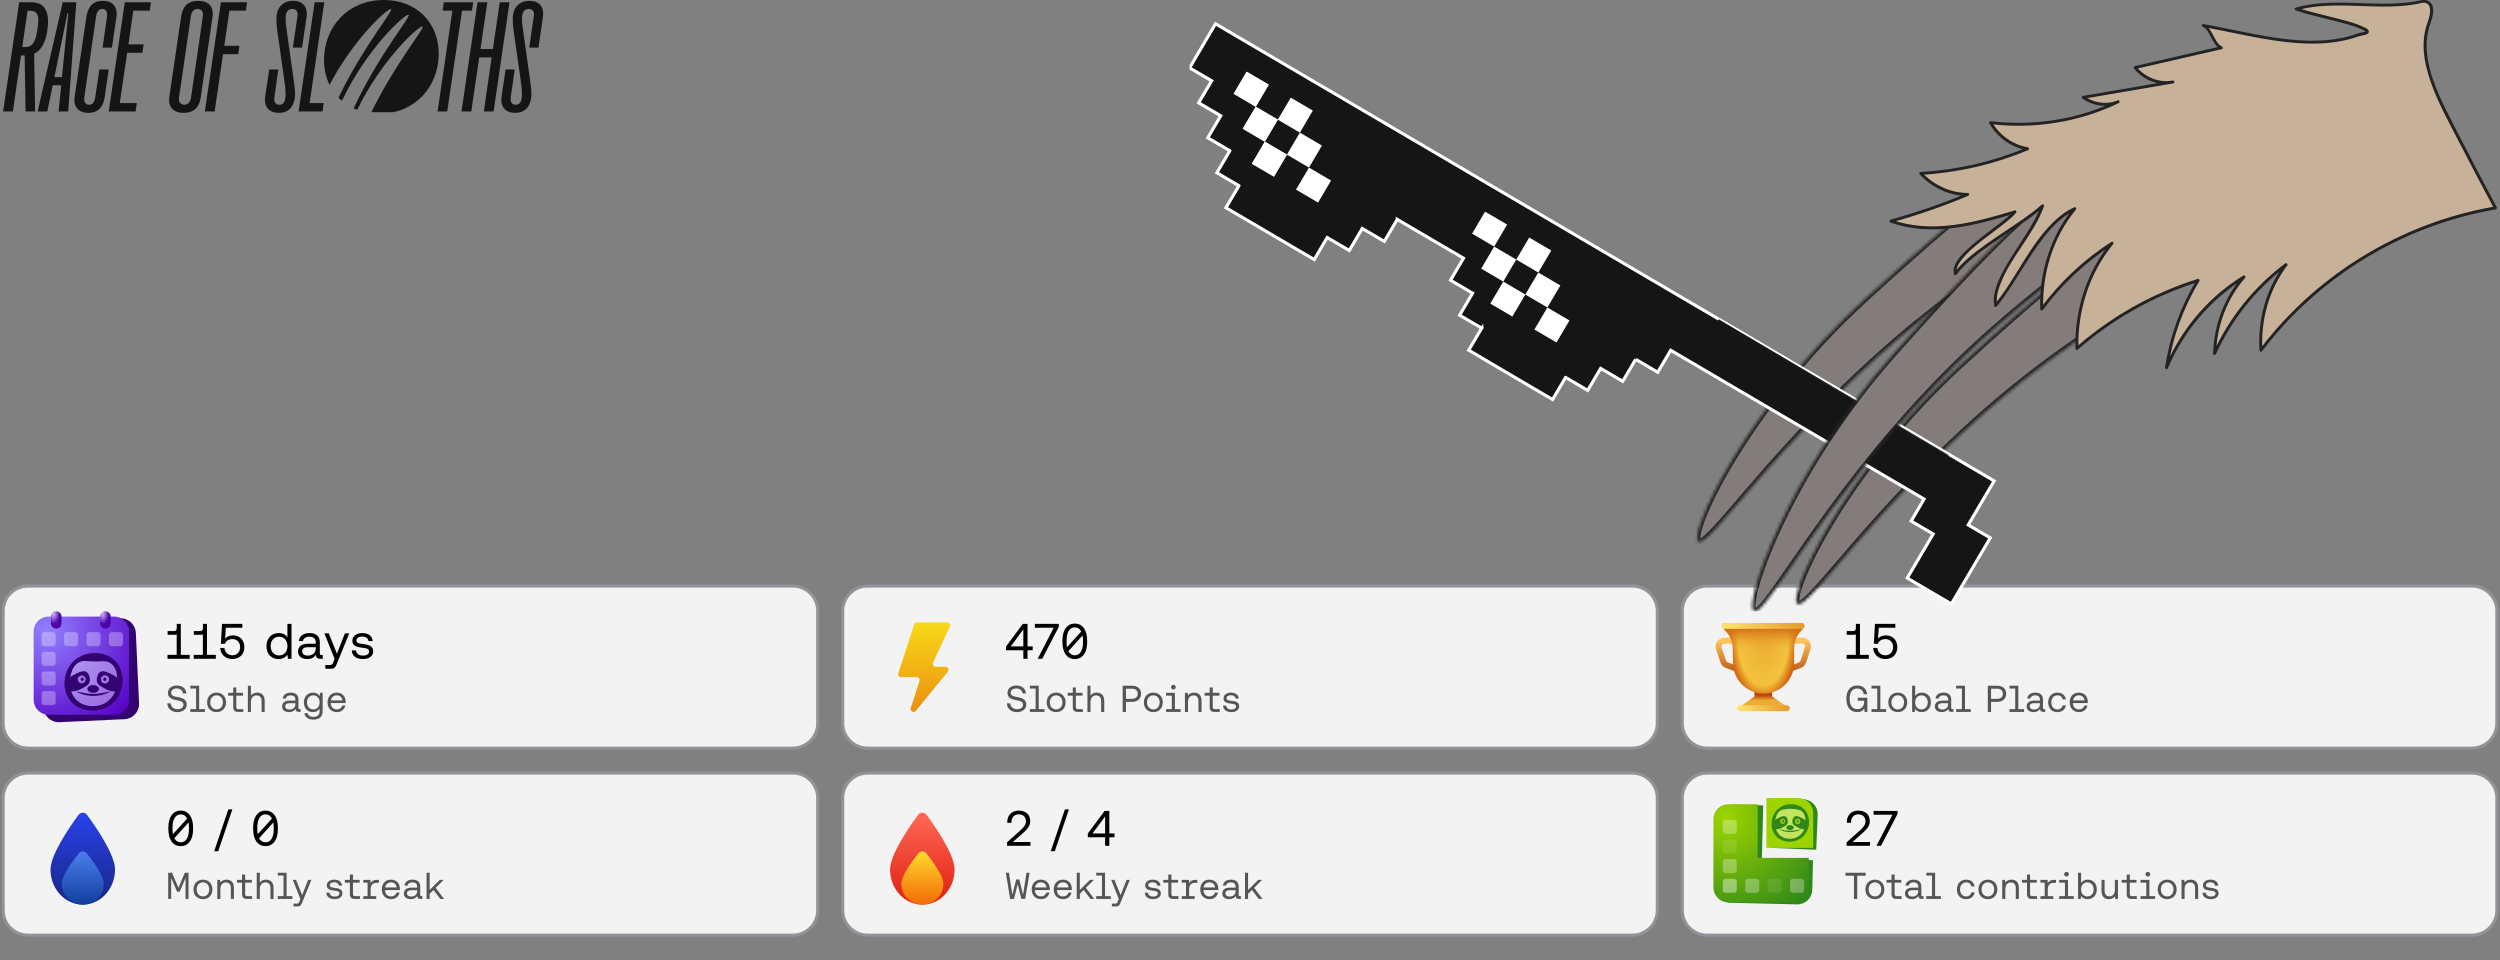 <svg width='802' height='308' xmlns='http://www.w3.org/2000/svg'>
    <rect width="100%" height="100%" fill="#808080" stroke="none"/>
    <defs>
        <linearGradient id='paint5_linear_2350_2393' x1='296.558' y1='199.673' x2='296.558' y2='231.927' gradientUnits='userSpaceOnUse'>
            <stop offset='0' stop-color='#f8d918'/>
            <stop offset='1' stop-color='#ea860d'/>
        </linearGradient>
        <linearGradient id='paint6_linear_2350_2393' x1='554.352' y1='205.514' x2='554.352' y2='214.943' gradientUnits='userSpaceOnUse'>
            <stop offset='0' stop-color='#ffc45a'/>
            <stop offset='1' stop-color='#be621c'/>
        </linearGradient>
        <linearGradient id='paint7_linear_2350_2393' x1='576.981' y1='205.514' x2='576.981' y2='214.943' gradientUnits='userSpaceOnUse'>
            <stop offset='0' stop-color='#ffc45a'/>
            <stop offset='1' stop-color='#be621c'/>
        </linearGradient>
        <linearGradient id='paint9_linear_2350_2393' x1='564.724' y1='208.814' x2='564.724' y2='201.272' gradientUnits='userSpaceOnUse'>
            <stop offset='0' stop-color='#ecad34' stop-opacity='0'/>
            <stop offset='1' stop-color='#d46813'/>
        </linearGradient>
        <linearGradient id='paint10_linear_2350_2393' x1='552.467' y1='200.8' x2='578.866' y2='200.8' gradientUnits='userSpaceOnUse'>
            <stop offset='0' stop-color='#fbe670'/>
            <stop offset='1' stop-color='#e69a2b'/>
        </linearGradient>
        <linearGradient id='paint11_linear_2350_2393' x1='565.164' y1='224.735' x2='565.164' y2='223.635' gradientUnits='userSpaceOnUse'>
            <stop offset='0' stop-color='#ecad34'/>
            <stop offset='1' stop-color='#d46813'/>
        </linearGradient>
        <linearGradient id='paint12_linear_2350_2393' x1='557.181' y1='227.2' x2='574.152' y2='227.2' gradientUnits='userSpaceOnUse'>
            <stop offset='0' stop-color='#fbe670'/>
            <stop offset='1' stop-color='#e69a2b'/>
        </linearGradient>
        <linearGradient id='paint13_linear_2350_2393' x1='26.55' y1='259.6' x2='26.55' y2='290.2' gradientUnits='userSpaceOnUse'>
            <stop offset='0' stop-color='#2943ee'/>
            <stop offset='1' stop-color='#182686'/>
        </linearGradient>
        <linearGradient id='paint14_linear_2350_2393' x1='26.55' y1='272.2' x2='26.55' y2='290.2' gradientUnits='userSpaceOnUse'>
            <stop offset='0' stop-color='#4f83f2'/>
            <stop offset='1' stop-color='#113e9e'/>
        </linearGradient>
        <linearGradient id='paint15_linear_2350_2393' x1='295.883' y1='259.6' x2='295.883' y2='290.2' gradientUnits='userSpaceOnUse'>
            <stop offset='0' stop-color='#ff6c59'/>
            <stop offset='1' stop-color='#e11e0f'/>
        </linearGradient>
        <linearGradient id='paint16_linear_2350_2393' x1='295.883' y1='272.2' x2='295.883' y2='290.2' gradientUnits='userSpaceOnUse'>
            <stop offset='0' stop-color='#ffe12e'/>
            <stop offset='1' stop-color='#f36a07'/>
        </linearGradient>
        <radialGradient id='paint0_radial_2266_2333' cx='0' cy='0' r='1' fx='0' fy='0' gradientUnits='userSpaceOnUse' gradientTransform='matrix(32.3 36.75 -34.939 30.708 7.783 8.233)'>
            <stop offset='0' stop-color='#917fff'/>
            <stop offset='1' stop-color='#5600c5'/>
        </radialGradient>
        <radialGradient id='paint1_radial_2266_2333' cx='0' cy='0' r='1' fx='0' fy='0' gradientUnits='userSpaceOnUse' gradientTransform='matrix(0 4.263 -2.623 0 10.926 1.295)'>
            <stop offset='0' stop-color='#cfb1ff'/>
            <stop offset='1' stop-color='#4c06a5'/>
        </radialGradient>
        <radialGradient id='paint2_radial_2266_2333' cx='0' cy='0' r='1' fx='0' fy='0' gradientUnits='userSpaceOnUse' gradientTransform='matrix(0 4.263 -2.623 0 31.958 1.295)'>
            <stop offset='0' stop-color='#cfb1ff'/>
            <stop offset='1' stop-color='#4c06a5'/>
        </radialGradient>
        <radialGradient id='paint8_radial_2350_2393' cx='0' cy='0' r='1' fx='0' fy='0' gradientUnits='userSpaceOnUse' gradientTransform='matrix(0 18.857 -10.422 0 565.667 205.514)'>
            <stop offset='0' stop-color='#ecad34'/>
            <stop offset='0.761' stop-color='#f3c23d'/>
            <stop offset='1' stop-color='#d46813'/>
        </radialGradient>
        <radialGradient id='paint17_radial_2350_2393' cx='0' cy='0' r='1' fx='0' fy='0' gradientUnits='userSpaceOnUse' gradientTransform='matrix(24.225 27.563 -26.204 23.031 553.703 262.376)'>
            <stop offset='0' stop-color='#9cd400'/>
            <stop offset='1' stop-color='#2f8719'/>
        </radialGradient>
        <clipPath id='clip0_2350_2393'>
            <path fill='#000000' stroke='none' transform='matrix(1 0 0 1 1 0)' d='M 0 0 L 173.25 0 L 173.25 36 L 0 36 Z'/>
        </clipPath>
        <clipPath id='clipPath1'>
            <path fill='#000000' stroke='none' d='M 9 196 L 45 196 L 45 232 L 9 232 Z'/>
        </clipPath>
        <clipPath id='clip0_2266_2333'>
            <path fill='#000000' stroke='none' transform='matrix(1 0 0 1 15.6 18)' d='M 0 0 L 24.875 0 L 24.875 24.609 L 0 24.609 Z'/>
        </clipPath>
        <clipPath id='clip3_2350_2393'>
            <path fill='#000000' stroke='none' transform='matrix(1 0 0 1 568.334 258.001)' d='M 0 0 L 12 0 L 12 12 L 0 12 Z'/>
        </clipPath>
        <clipPath id='clip4_2170_6847'>
            <path fill='#000000' stroke='none' transform='matrix(-1 0 0 1 801 0)' d='M 0 0 L 419.383 0 L 419.383 196.182 L 0 196.182 Z'/>
        </clipPath>
        <mask id='path-74-inside-1_2170_6847' maskUnits='userSpaceOnUse' x='530.597' y='28.038' width='166.218' height='159.065'>
            <path fill='#ffffff' stroke='none' d='M 544.861 173.76 C 541.404 171.742 559.749 131.251 597.892 96.28 C 636.164 61.189 676.138 27.904 682.402 46.746 C 687.825 63.055 653.307 70.924 609.6 108.093 C 570.116 141.668 548.306 175.774 544.858 173.763 L 544.861 173.76 Z'/>
        </mask>
        <mask id='path-75-inside-2_2170_6847' maskUnits='userSpaceOnUse' x='562.379' y='48.915' width='165.905' height='158.12'>
            <path fill='#ffffff' stroke='none' d='M 576.636 193.773 C 573.118 191.787 591.125 151.609 629.179 116.83 C 667.36 81.935 707.287 48.82 713.848 67.47 C 719.526 83.612 684.788 91.521 641.147 128.494 C 601.723 161.893 580.141 195.756 576.636 193.776 L 576.636 193.773 Z'/>
        </mask>
        <mask id='path-78-inside-3_2170_6847' maskUnits='userSpaceOnUse' x='549.651' y='36.622' width='149.931' height='174.064'>
            <path fill='#ffffff' stroke='none' d='M 562.72 196.128 C 559.044 194.502 572.913 152.477 607.158 113.805 C 641.518 75.004 677.781 37.806 686.108 55.786 C 693.317 71.35 659.711 82.812 620.151 124.247 C 584.413 161.678 566.384 197.751 562.72 196.128 Z'/>
        </mask>
    </defs>
    <g clip-path='url(#clip0_2350_2393)'>
        <path fill='#151515' stroke='none' d='M 7.902 17.789 L 6.736 17.789 L 4.137 35.756 L 1 35.756 L 6.154 0.72 L 10.053 0.72 C 15.117 0.72 16.013 4.897 15.117 10.197 C 14.534 13.701 13.19 16.172 10.949 17.25 L 11.263 35.756 L 8.215 35.756 L 7.902 17.789 Z M 8.036 15.094 C 9.963 15.094 11.218 14.195 11.89 10.153 C 12.787 4.807 12.294 3.415 9.022 3.415 L 8.843 3.415 L 7.14 15.094 L 8.036 15.094 Z'/>
        <path fill='#151515' stroke='none' d='M 20.136 0.72 L 24.483 0.72 L 21.884 35.756 L 18.792 35.756 L 19.643 27.356 L 16.909 27.356 L 15.162 35.756 L 12.069 35.756 L 20.136 0.72 Z M 19.867 24.751 L 21.929 4.223 L 21.66 4.223 L 17.447 24.751 L 19.867 24.751 Z'/>
        <path fill='#151515' stroke='none' d='M 23.946 30.994 L 27.71 5.39 C 28.114 2.785 29.279 0.27 33.044 0.27 C 36.136 0.27 37.839 2.201 37.346 5.48 L 35.912 15.272 L 32.909 15.272 L 34.343 5.166 C 34.567 3.593 33.805 2.875 32.819 2.875 C 31.834 2.875 31.116 3.459 30.848 5.166 L 27.038 31.308 C 26.814 32.88 27.576 33.599 28.562 33.599 C 29.548 33.599 30.265 33.015 30.534 31.308 L 31.878 22.279 L 34.881 22.279 L 33.581 31.128 C 33.223 33.689 32.013 36.204 28.338 36.204 C 25.201 36.204 23.453 34.273 23.946 30.994 Z'/>
        <path fill='#151515' stroke='none' d='M 42.768 3.415 L 41.2 14.24 L 46.085 14.24 L 45.681 16.935 L 40.797 16.935 L 38.421 33.061 L 43.889 33.061 L 43.485 35.756 L 34.881 35.756 L 40.035 0.72 L 48.415 0.72 L 48.057 3.415 L 42.768 3.415 Z'/>
        <path fill='#151515' stroke='none' d='M 54.331 30.994 L 58.095 5.39 C 58.498 2.785 59.664 0.27 63.607 0.27 C 66.969 0.27 68.672 2.201 68.179 5.48 L 64.414 31.128 C 64.056 33.689 62.846 36.204 58.902 36.204 C 55.585 36.204 53.838 34.273 54.331 30.994 Z M 59.126 33.599 C 60.291 33.599 61.053 32.79 61.277 31.308 L 65.086 5.166 C 65.31 3.773 64.549 2.875 63.383 2.875 C 62.218 2.875 61.456 3.683 61.232 5.166 L 57.423 31.308 C 57.199 32.701 57.961 33.599 59.126 33.599 Z'/>
        <path fill='#151515' stroke='none' d='M 73.602 3.415 L 71.944 14.689 L 76.828 14.689 L 76.425 17.384 L 71.54 17.384 L 68.851 35.756 L 65.714 35.756 L 70.868 0.72 L 79.249 0.72 L 78.89 3.415 L 73.602 3.415 Z'/>
        <path fill='#151515' stroke='none' d='M 84.985 31.937 C 84.985 31.622 85.03 31.263 85.075 30.904 L 86.374 22.279 L 89.287 22.279 L 88.077 30.814 C 87.988 31.443 87.988 31.712 87.988 31.892 C 87.988 33.105 88.705 33.599 89.601 33.599 C 90.587 33.599 91.259 33.06 91.483 31.757 C 91.618 30.949 91.618 30.544 91.618 30.006 C 91.618 28.613 91.394 26.996 91.08 24.795 L 88.974 10.062 C 88.794 8.759 88.66 7.456 88.66 5.929 C 88.66 3.189 90.049 0.27 94.127 0.27 C 96.772 0.27 98.43 1.797 98.43 4.357 C 98.43 4.761 98.385 5.121 98.34 5.48 L 96.906 15.272 L 93.948 15.272 L 95.382 5.48 C 95.427 5.076 95.472 4.851 95.472 4.492 C 95.472 3.549 94.845 2.875 93.814 2.875 C 92.021 2.875 91.618 4.312 91.618 6.064 C 91.618 7.187 91.842 8.849 92.021 10.062 L 93.814 22.819 C 94.083 24.57 94.665 28.658 94.665 30.006 C 94.665 33.015 93.455 36.204 89.467 36.204 C 86.464 36.204 84.985 34.542 84.985 31.937 Z'/>
        <path fill='#151515' stroke='none' d='M 100.939 0.72 L 104.032 0.72 L 99.326 33.061 L 103.852 33.061 L 103.449 35.756 L 95.786 35.756 L 100.939 0.72 Z'/>
        <path fill='#151515' stroke='none' d='M 145.128 3.415 L 141.99 3.415 L 142.394 0.72 L 151.805 0.72 L 151.402 3.415 L 148.22 3.415 L 143.469 35.756 L 140.377 35.756 L 145.128 3.415 Z'/>
        <path fill='#151515' stroke='none' d='M 153.194 0.72 L 156.331 0.72 L 154.135 15.723 L 158.124 15.723 L 160.32 0.72 L 163.457 0.72 L 158.348 35.756 L 155.211 35.756 L 157.721 18.418 L 153.732 18.418 L 151.178 35.756 L 148.041 35.756 L 153.194 0.72 Z'/>
        <path fill='#151515' stroke='none' d='M 160.813 31.937 C 160.813 31.622 160.858 31.263 160.903 30.904 L 162.202 22.279 L 165.115 22.279 L 163.905 30.814 C 163.816 31.443 163.816 31.712 163.816 31.892 C 163.816 33.105 164.533 33.599 165.429 33.599 C 166.415 33.599 167.087 33.06 167.311 31.757 C 167.446 30.949 167.446 30.544 167.446 30.006 C 167.446 28.613 167.222 26.996 166.908 24.795 L 164.802 10.062 C 164.622 8.759 164.488 7.456 164.488 5.929 C 164.488 3.189 165.877 0.27 169.956 0.27 C 172.6 0.27 174.258 1.797 174.258 4.357 C 174.258 4.761 174.213 5.121 174.168 5.48 L 172.734 15.272 L 169.776 15.272 L 171.21 5.48 C 171.255 5.076 171.3 4.851 171.3 4.492 C 171.3 3.549 170.673 2.875 169.642 2.875 C 167.849 2.875 167.446 4.312 167.446 6.064 C 167.446 7.187 167.67 8.849 167.849 10.062 L 169.642 22.819 C 169.911 24.57 170.493 28.658 170.493 30.006 C 170.493 33.015 169.283 36.204 165.295 36.204 C 162.292 36.204 160.813 34.542 160.813 31.937 Z'/>
        <path fill='#151515' stroke='none' d='M 123.123 0 C 111.516 0 103.942 8.715 103.942 19.27 C 103.942 22.145 104.562 24.84 105.72 27.213 C 113.764 12.009 124.535 2.501 125.453 2.883 C 126.409 3.28 116.528 14.838 108.588 31.331 C 108.931 31.69 109.297 32.035 109.678 32.357 C 117.812 15.258 130.069 4.343 131.055 4.754 C 132.041 5.166 121.495 17.451 113.45 34.767 C 113.816 34.94 114.197 35.089 114.578 35.239 C 122.705 18.634 134.573 8.093 135.537 8.498 C 136.478 8.894 126.858 20.154 118.977 36.309 C 119.836 36.414 120.725 36.474 121.651 36.474 C 133.169 36.474 140.743 27.76 140.743 17.204 C 140.743 7.637 133.976 0 123.13 0 L 123.123 0 Z'/>
    </g>
    <path fill='#f3f3f3' stroke='none' d='M 9 188 L 254.333 188 C 258.751 188 262.333 191.582 262.333 196 L 262.333 232 C 262.333 236.418 258.751 240 254.333 240 L 9 240 C 4.582 240 1 236.418 1 232 L 1 196 C 1 191.582 4.582 188 9 188 Z'/>
    <path fill='none' stroke='#919399' d='M 9 188 L 254.333 188 C 258.751 188 262.333 191.582 262.333 196 L 262.333 232 C 262.333 236.418 258.751 240 254.333 240 L 9 240 C 4.582 240 1 236.418 1 232 L 1 196 C 1 191.582 4.582 188 9 188 Z'/>
    <g clip-path='url(#clipPath1)'>
        <g transform='matrix(0.75 0 0 0.75 9 196)'>
            <g transform='matrix(0.999 -0.046 0.046 0.999 -0.21 0.229)'>
                <path fill='#340372' stroke='none' d='M 11.457 4.717 L 39.291 4.717 C 42.906 4.717 45.837 7.648 45.837 11.263 L 45.837 41.371 C 45.837 44.987 42.906 47.917 39.291 47.917 L 11.457 47.917 C 7.841 47.917 4.911 44.987 4.911 41.371 L 4.911 11.263 C 4.911 7.648 7.841 4.717 11.457 4.717 Z'/>
            </g>
            <path fill='url(#paint0_radial_2266_2333)' stroke='none' d='M 8.784 2.4 L 36.816 2.4 C 40.342 2.4 43.2 5.258 43.2 8.784 L 43.2 38.016 C 43.2 41.542 40.342 44.4 36.816 44.4 L 8.784 44.4 C 5.258 44.4 2.4 41.542 2.4 38.016 L 2.4 8.784 C 2.4 5.258 5.258 2.4 8.784 2.4 Z'/>
            <path fill='url(#paint1_radial_2266_2333)' stroke='none' d='M 12.063 0.158 L 12.063 0.158 C 13.319 0.158 14.337 1.176 14.337 2.431 L 14.337 5.274 C 14.337 6.529 13.319 7.547 12.063 7.547 L 12.063 7.547 C 10.807 7.547 9.789 6.529 9.789 5.274 L 9.789 2.431 C 9.789 1.176 10.807 0.158 12.063 0.158 Z'/>
            <path fill='url(#paint2_radial_2266_2333)' stroke='none' d='M 33.095 0.158 L 33.095 0.158 C 33.698 0.158 34.276 0.397 34.703 0.824 C 35.129 1.25 35.368 1.828 35.368 2.431 L 35.368 5.274 C 35.368 5.877 35.129 6.455 34.703 6.881 C 34.276 7.308 33.698 7.547 33.095 7.547 L 33.095 7.547 C 31.839 7.547 30.821 6.529 30.821 5.274 L 30.821 2.431 C 30.821 1.176 31.839 0.158 33.095 0.158 Z'/>
            <path fill='#ffffff' fill-opacity='0.3' stroke='none' d='M 7.011 9.063 L 10.611 9.063 C 11.273 9.063 11.811 9.6 11.811 10.263 L 11.811 13.863 C 11.811 14.526 11.273 15.063 10.611 15.063 L 7.011 15.063 C 6.348 15.063 5.811 14.526 5.811 13.863 L 5.811 10.263 C 5.811 9.6 6.348 9.063 7.011 9.063 Z'/>
            <path fill='#ffffff' fill-opacity='0.3' stroke='none' d='M 16.611 9.063 L 20.211 9.063 C 20.529 9.063 20.834 9.189 21.059 9.414 C 21.284 9.64 21.411 9.945 21.411 10.263 L 21.411 13.863 C 21.411 14.181 21.284 14.486 21.059 14.712 C 20.834 14.937 20.529 15.063 20.211 15.063 L 16.611 15.063 C 15.948 15.063 15.411 14.526 15.411 13.863 L 15.411 10.263 C 15.411 9.6 15.948 9.063 16.611 9.063 Z'/>
            <path fill='#ffffff' fill-opacity='0.3' stroke='none' d='M 26.211 9.063 L 29.811 9.063 C 30.129 9.063 30.434 9.189 30.659 9.414 C 30.884 9.64 31.011 9.945 31.011 10.263 L 31.011 13.863 C 31.011 14.181 30.884 14.486 30.659 14.712 C 30.434 14.937 30.129 15.063 29.811 15.063 L 26.211 15.063 C 25.892 15.063 25.587 14.937 25.362 14.712 C 25.137 14.486 25.011 14.181 25.011 13.863 L 25.011 10.263 C 25.011 9.945 25.137 9.64 25.362 9.414 C 25.587 9.189 25.892 9.063 26.211 9.063 Z'/>
            <path fill='#ffffff' fill-opacity='0.3' stroke='none' d='M 35.811 9.063 L 39.411 9.063 C 39.729 9.063 40.034 9.189 40.259 9.414 C 40.484 9.64 40.611 9.945 40.611 10.263 L 40.611 13.863 C 40.611 14.181 40.484 14.486 40.259 14.712 C 40.034 14.937 39.729 15.063 39.411 15.063 L 35.811 15.063 C 35.492 15.063 35.187 14.937 34.962 14.712 C 34.737 14.486 34.611 14.181 34.611 13.863 L 34.611 10.263 C 34.611 9.945 34.737 9.64 34.962 9.414 C 35.187 9.189 35.492 9.063 35.811 9.063 Z'/>
            <path fill='#ffffff' fill-opacity='0.3' stroke='none' d='M 7.011 17.463 L 10.611 17.463 C 10.929 17.463 11.234 17.589 11.459 17.814 C 11.684 18.039 11.811 18.345 11.811 18.663 L 11.811 22.263 C 11.811 22.581 11.684 22.886 11.459 23.111 C 11.234 23.336 10.929 23.463 10.611 23.463 L 7.011 23.463 C 6.692 23.463 6.387 23.336 6.162 23.111 C 5.937 22.886 5.811 22.581 5.811 22.263 L 5.811 18.663 C 5.811 18.345 5.937 18.039 6.162 17.814 C 6.387 17.589 6.692 17.463 7.011 17.463 Z'/>
            <path fill='#ffffff' fill-opacity='0.3' stroke='none' d='M 7.011 25.863 L 10.611 25.863 C 10.929 25.863 11.234 25.989 11.459 26.214 C 11.684 26.439 11.811 26.745 11.811 27.063 L 11.811 30.663 C 11.811 30.981 11.684 31.286 11.459 31.511 C 11.234 31.736 10.929 31.863 10.611 31.863 L 7.011 31.863 C 6.692 31.863 6.387 31.736 6.162 31.511 C 5.937 31.286 5.811 30.981 5.811 30.663 L 5.811 27.063 C 5.811 26.745 5.937 26.439 6.162 26.214 C 6.387 25.989 6.692 25.863 7.011 25.863 Z'/>
            <path fill='#ffffff' fill-opacity='0.3' stroke='none' d='M 7.011 34.263 L 10.611 34.263 C 10.929 34.263 11.234 34.389 11.459 34.614 C 11.684 34.839 11.811 35.144 11.811 35.463 L 11.811 39.063 C 11.811 39.381 11.684 39.686 11.459 39.911 C 11.234 40.136 10.929 40.263 10.611 40.263 L 7.011 40.263 C 6.692 40.263 6.387 40.136 6.162 39.911 C 5.937 39.686 5.811 39.381 5.811 39.063 L 5.811 35.463 C 5.811 35.144 5.937 34.839 6.162 34.614 C 6.387 34.389 6.692 34.263 7.011 34.263 Z'/>
            <g clip-path='url(#clip0_2266_2333)'>
                <path fill='#ffffff' fill-opacity='0.38' stroke='none' d='M 27.921 40.96 C 34.031 40.96 38.984 36.073 38.984 30.044 C 38.984 24.016 34.031 19.129 27.921 19.129 C 21.811 19.129 16.858 24.016 16.858 30.044 C 16.858 36.073 21.811 40.96 27.921 40.96 Z'/>
                <path fill='#340372' stroke='none' d='M 15.6 31.002 C 15.6 23.879 20.72 18 28.568 18 C 35.9 18 40.475 23.152 40.475 29.608 C 40.475 36.73 35.355 42.61 27.569 42.61 C 20.206 42.609 15.6 37.457 15.6 31.002 Z M 27.689 40.73 C 34.081 40.73 38.172 35.79 38.172 29.729 C 38.172 28.188 38.141 23.834 34.918 22.124 C 33.878 21.572 32.784 21.444 31.793 21.515 C 29.564 21.674 27.209 21.633 24.984 21.418 C 24.136 21.335 23.207 21.401 22.283 21.756 C 17.806 23.476 17.904 30.265 17.904 30.88 C 17.904 36.397 21.631 40.73 27.691 40.73 L 27.689 40.73 Z'/>
                <path fill='#340372' stroke='none' d='M 20.847 34.532 C 20.847 34.775 23.955 36.336 27.862 36.336 C 31.769 36.336 34.995 34.775 34.995 34.532 C 34.995 34.29 31.768 35.458 27.862 35.458 C 23.955 35.458 20.847 34.29 20.847 34.532 Z'/>
                <path fill='#340372' stroke='none' d='M 33.226 33.386 C 36.044 34.876 39.039 34.744 39.915 33.087 C 40.791 31.431 39.216 28.879 36.399 27.389 C 33.581 25.898 30.75 24.545 29.71 27.687 C 28.58 31.108 30.408 31.895 33.226 33.386 Z M 33.014 29.631 C 32.183 29.631 31.491 29.188 31.466 28.646 C 31.442 28.104 31.825 28.319 32.656 28.321 C 33.486 28.322 34.451 28.108 34.475 28.652 C 34.499 29.194 33.845 29.632 33.014 29.631 Z'/>
                <path fill='#340372' stroke='none' d='M 26.121 27.687 C 25.082 24.545 22.251 25.897 19.432 27.389 C 16.614 28.88 15.04 31.432 15.916 33.088 C 16.792 34.744 19.785 34.878 22.605 33.386 C 25.422 31.896 27.252 31.108 26.121 27.687 Z M 21.354 28.652 C 21.378 28.11 22.343 28.324 23.174 28.321 C 24.004 28.32 24.387 28.105 24.363 28.646 C 24.338 29.189 23.646 29.63 22.815 29.631 C 21.985 29.633 21.33 29.195 21.354 28.652 Z'/>
                <path fill='#340372' stroke='none' d='M 27.846 35.013 C 29.217 35.013 30.329 34.272 30.329 33.357 C 30.329 32.442 29.217 31.701 27.846 31.701 C 26.474 31.701 25.362 32.442 25.362 33.357 C 25.362 34.272 26.474 35.013 27.846 35.013 Z'/>
                <path fill='#a074e4' stroke='none' d='M 22.977 30.961 C 23.91 30.961 24.667 30.204 24.667 29.27 C 24.667 28.337 23.91 27.58 22.977 27.58 C 22.043 27.58 21.286 28.337 21.286 29.27 C 21.286 30.204 22.043 30.961 22.977 30.961 Z'/>
                <path fill='#907dff' stroke='none' d='M 32.91 30.961 C 33.844 30.961 34.6 30.204 34.6 29.27 C 34.6 28.337 33.844 27.58 32.91 27.58 C 31.977 27.58 31.22 28.337 31.22 29.27 C 31.22 30.204 31.977 30.961 32.91 30.961 Z'/>
                <path fill='#a074e4' stroke='none' d='M 32.91 30.961 C 33.844 30.961 34.6 30.204 34.6 29.27 C 34.6 28.337 33.844 27.58 32.91 27.58 C 31.977 27.58 31.22 28.337 31.22 29.27 C 31.22 30.204 31.977 30.961 32.91 30.961 Z'/>
                <path fill='#340372' stroke='none' d='M 32.846 29.918 C 33.227 29.918 33.536 29.609 33.536 29.228 C 33.536 28.847 33.227 28.539 32.846 28.539 C 32.465 28.539 32.156 28.847 32.156 29.228 C 32.156 29.609 32.465 29.918 32.846 29.918 Z'/>
                <path fill='#340372' stroke='none' d='M 23.188 29.918 C 23.569 29.918 23.878 29.609 23.878 29.228 C 23.878 28.847 23.569 28.539 23.188 28.539 C 22.808 28.539 22.499 28.847 22.499 29.228 C 22.499 29.609 22.808 29.918 23.188 29.918 Z'/>
            </g>
        </g>
    </g>
    <g>
        <path fill='#000000' stroke='none' d='M 58.008 200.14 L 56.696 200.14 L 56.696 201.484 C 56.696 202.028 56.44 202.444 55.944 202.444 L 53.768 202.444 L 53.768 203.644 L 56.088 203.644 C 56.328 203.644 56.52 203.596 56.68 203.484 L 56.68 210.092 L 53.736 210.092 L 53.736 211.34 L 60.84 211.34 L 60.84 210.092 L 58.008 210.092 Z M 66.408 200.14 L 65.096 200.14 L 65.096 201.484 C 65.096 202.028 64.84 202.444 64.344 202.444 L 62.168 202.444 L 62.168 203.644 L 64.488 203.644 C 64.728 203.644 64.92 203.596 65.08 203.484 L 65.08 210.092 L 62.136 210.092 L 62.136 211.34 L 69.24 211.34 L 69.24 210.092 L 66.408 210.092 Z M 74.792 203.836 C 73.8 203.836 72.856 204.092 72.2 204.908 L 72.456 201.372 L 77.752 201.372 L 77.752 200.14 L 71.224 200.14 L 70.856 206.508 L 72.152 206.54 C 72.616 205.212 73.944 205.02 74.6 205.02 C 76.088 205.02 77.032 206.092 77.032 207.612 C 77.032 209.34 75.832 210.22 74.584 210.22 C 73.032 210.22 72.104 209.148 71.976 207.852 L 70.648 207.852 C 70.76 209.804 72.152 211.42 74.584 211.42 C 76.616 211.42 78.392 210.076 78.392 207.596 C 78.392 205.372 76.92 203.836 74.792 203.836 Z M 92.2 204.428 C 91.704 203.644 90.776 203.084 89.4 203.084 C 87.144 203.084 85.48 204.764 85.48 207.26 C 85.48 209.916 87.144 211.436 89.4 211.436 C 90.776 211.436 91.656 210.78 92.2 210.028 L 92.376 211.34 L 93.512 211.34 L 93.512 200.14 L 92.2 200.14 Z M 89.528 210.268 C 87.912 210.268 86.824 209.036 86.824 207.26 C 86.824 205.484 87.912 204.252 89.528 204.252 C 91.128 204.252 92.216 205.5 92.216 207.292 C 92.216 209.036 91.128 210.268 89.528 210.268 Z M 103.128 210.14 C 102.76 210.14 102.6 210.028 102.6 209.596 L 102.6 206.028 C 102.6 204.124 101.4 203.084 99.32 203.084 C 97.352 203.084 96.056 204.028 95.864 205.628 L 97.176 205.628 C 97.336 204.796 98.104 204.252 99.256 204.252 C 100.536 204.252 101.288 204.892 101.288 205.948 L 101.288 206.508 L 98.888 206.508 C 96.744 206.508 95.608 207.42 95.608 209.052 C 95.608 210.54 96.824 211.436 98.616 211.436 C 100.024 211.436 100.84 210.812 101.352 210.076 C 101.368 210.876 101.736 211.34 102.824 211.34 L 103.544 211.34 L 103.544 210.14 Z M 101.288 208.012 C 101.288 209.372 100.344 210.316 98.712 210.316 C 97.624 210.316 96.936 209.772 96.936 208.972 C 96.936 208.044 97.592 207.612 98.76 207.612 L 101.288 207.612 Z M 106.184 214.54 C 107.336 214.54 107.64 214.012 108.152 212.716 L 112.04 203.18 L 110.648 203.18 L 108.088 209.692 L 105.464 203.18 L 104.072 203.18 L 107.336 211.388 L 106.936 212.38 C 106.632 213.148 106.504 213.34 105.752 213.34 L 104.376 213.34 L 104.376 214.54 Z M 116.456 211.436 C 118.264 211.436 119.72 210.492 119.72 208.972 C 119.72 207.164 118.232 206.812 116.376 206.588 C 115.192 206.444 114.328 206.332 114.328 205.436 C 114.328 204.684 115.096 204.204 116.232 204.204 C 117.352 204.204 118.12 204.828 118.216 205.66 L 119.56 205.66 C 119.432 203.964 118.088 203.084 116.232 203.084 C 114.392 203.084 113.032 204.044 113.032 205.532 C 113.032 207.228 114.488 207.596 116.312 207.82 C 117.528 207.964 118.424 208.044 118.424 209.068 C 118.424 209.82 117.608 210.316 116.456 210.316 C 115.096 210.316 114.248 209.612 114.2 208.652 L 112.856 208.652 C 112.888 210.444 114.344 211.436 116.456 211.436 Z'/>
    </g>
    <g>
        <path fill='#555555' stroke='none' d='M 56.96 228.452 C 58.688 228.452 59.9 227.432 59.9 225.98 C 59.9 224.636 58.904 223.94 57.188 223.664 C 55.58 223.4 54.92 223.1 54.92 222.236 C 54.92 221.36 55.604 220.856 56.72 220.856 C 57.812 220.856 58.604 221.48 58.712 222.464 L 59.792 222.464 C 59.696 220.916 58.508 219.908 56.72 219.908 C 55.028 219.908 53.876 220.868 53.876 222.296 C 53.876 223.664 54.86 224.312 56.6 224.6 C 58.184 224.864 58.856 225.2 58.856 226.076 C 58.856 226.964 58.1 227.504 56.972 227.504 C 55.724 227.504 54.836 226.772 54.752 225.632 L 53.672 225.632 C 53.732 227.336 54.992 228.452 56.96 228.452 Z M 63.884 227.48 L 63.884 219.98 L 61.052 219.98 L 61.052 220.88 L 62.9 220.88 L 62.9 227.48 L 61.052 227.48 L 61.052 228.38 L 65.744 228.38 L 65.744 227.48 Z M 69.476 228.452 C 71.264 228.452 72.512 227.18 72.512 225.32 C 72.512 223.46 71.264 222.188 69.476 222.188 C 67.688 222.188 66.44 223.46 66.44 225.32 C 66.44 227.18 67.688 228.452 69.476 228.452 Z M 69.476 227.576 C 68.264 227.576 67.448 226.628 67.448 225.32 C 67.448 224.012 68.264 223.064 69.476 223.064 C 70.688 223.064 71.504 224.012 71.504 225.32 C 71.504 226.628 70.688 227.576 69.476 227.576 Z M 78.044 228.38 L 78.044 227.48 L 76.508 227.48 C 75.98 227.48 75.8 227.288 75.8 226.772 L 75.8 223.16 L 77.948 223.16 L 77.948 222.26 L 75.8 222.26 L 75.8 220.544 L 74.816 220.544 L 74.816 222.26 L 73.196 222.26 L 73.196 223.16 L 74.816 223.16 L 74.816 226.784 C 74.816 227.864 75.236 228.38 76.412 228.38 Z M 82.472 222.188 C 81.632 222.188 80.936 222.524 80.504 223.112 L 80.504 219.98 L 79.52 219.98 L 79.52 228.38 L 80.504 228.38 L 80.504 225.2 C 80.504 223.904 81.2 223.088 82.304 223.088 C 83.336 223.088 83.924 223.724 83.924 224.912 L 83.924 228.38 L 84.908 228.38 L 84.908 224.852 C 84.908 223.1 83.972 222.188 82.472 222.188 Z M 96.14 227.48 C 95.864 227.48 95.744 227.396 95.744 227.072 L 95.744 224.396 C 95.744 222.968 94.844 222.188 93.284 222.188 C 91.808 222.188 90.836 222.896 90.692 224.096 L 91.676 224.096 C 91.796 223.472 92.372 223.064 93.236 223.064 C 94.196 223.064 94.76 223.544 94.76 224.336 L 94.76 224.756 L 92.96 224.756 C 91.352 224.756 90.5 225.44 90.5 226.664 C 90.5 227.78 91.412 228.452 92.756 228.452 C 93.812 228.452 94.424 227.984 94.808 227.432 C 94.82 228.032 95.096 228.38 95.912 228.38 L 96.452 228.38 L 96.452 227.48 Z M 94.76 225.884 C 94.76 226.904 94.052 227.612 92.828 227.612 C 92.012 227.612 91.496 227.204 91.496 226.604 C 91.496 225.908 91.988 225.584 92.864 225.584 L 94.76 225.584 Z M 102.524 223.316 C 102.14 222.632 101.456 222.188 100.424 222.188 C 98.732 222.188 97.484 223.448 97.484 225.32 C 97.484 227.312 98.732 228.452 100.424 228.452 C 101.456 228.452 102.116 228.02 102.524 227.324 L 102.524 228.044 C 102.524 229.376 101.828 229.976 100.544 229.976 C 99.524 229.976 98.84 229.544 98.672 228.776 L 97.664 228.776 C 97.82 230.12 98.912 230.852 100.472 230.852 C 102.572 230.852 103.508 229.844 103.508 228.08 L 103.508 222.26 L 102.656 222.26 Z M 100.52 227.576 C 99.308 227.576 98.492 226.652 98.492 225.32 C 98.492 223.988 99.308 223.064 100.52 223.064 C 101.72 223.064 102.536 224 102.536 225.344 C 102.536 226.652 101.72 227.576 100.52 227.576 Z M 110.864 225.536 C 110.876 225.392 110.888 225.188 110.888 225.092 C 110.84 223.28 109.712 222.188 107.984 222.188 C 106.256 222.188 105.08 223.46 105.08 225.32 C 105.08 227.192 106.28 228.452 108.116 228.452 C 109.532 228.452 110.54 227.552 110.78 226.328 L 109.784 226.328 C 109.58 227.12 108.908 227.576 108.044 227.576 C 106.88 227.576 106.148 226.76 106.112 225.596 L 106.112 225.536 Z M 107.996 223.052 C 109.016 223.052 109.736 223.64 109.832 224.696 L 106.172 224.696 C 106.268 223.7 107.096 223.052 107.996 223.052 Z'/>
    </g>
    <path fill='#f3f3f3' stroke='none' d='M 278.333 188 L 523.666 188 C 528.084 188 531.666 191.582 531.666 196 L 531.666 232 C 531.666 236.418 528.084 240 523.666 240 L 278.333 240 C 273.915 240 270.333 236.418 270.333 232 L 270.333 196 C 270.333 191.582 273.915 188 278.333 188 Z'/>
    <path fill='none' stroke='#919399' d='M 278.333 188 L 523.666 188 C 528.084 188 531.666 191.582 531.666 196 L 531.666 232 C 531.666 236.418 528.084 240 523.666 240 L 278.333 240 C 273.915 240 270.333 236.418 270.333 232 L 270.333 196 C 270.333 191.582 273.915 188 278.333 188 Z'/>
    <path fill='url(#paint5_linear_2350_2393)' stroke='none' d='M 293.263 200.329 C 293.389 199.938 293.754 199.673 294.165 199.673 L 303.844 199.673 C 304.538 199.673 304.997 200.394 304.703 201.023 L 299.323 212.553 C 299.029 213.182 299.488 213.903 300.182 213.903 L 303.335 213.903 C 304.135 213.903 304.576 214.831 304.07 215.451 L 293.814 228.023 C 293.151 228.836 291.854 228.131 292.176 227.132 L 294.973 218.463 C 295.17 217.85 294.713 217.223 294.07 217.223 L 289.088 217.223 C 288.444 217.223 287.987 216.594 288.186 215.982 L 293.263 200.329 Z'/>
    <g>
        <path fill='#000000' stroke='none' d='M 329.629 211.34 L 329.629 208.604 L 331.293 208.604 L 331.293 207.372 L 329.629 207.372 L 329.629 200.14 L 328.125 200.14 L 322.733 207.404 L 322.733 208.604 L 328.285 208.604 L 328.285 211.34 Z M 328.285 201.916 L 328.285 207.372 L 324.237 207.372 Z M 334.349 211.34 L 339.661 201.084 L 339.661 200.14 L 331.981 200.14 L 331.981 201.372 L 338.029 201.372 L 332.893 211.34 Z M 344.797 200.044 C 342.349 200.044 340.829 202.076 340.829 205.484 L 340.829 205.996 C 340.829 209.404 342.349 211.436 344.797 211.436 C 347.245 211.436 348.765 209.404 348.765 205.996 L 348.765 205.484 C 348.765 202.076 347.245 200.044 344.797 200.044 Z M 342.157 205.532 C 342.157 202.812 343.133 201.244 344.797 201.244 C 345.709 201.244 346.413 201.708 346.861 202.588 L 342.301 207.612 C 342.205 207.132 342.157 206.572 342.157 205.948 Z M 347.437 205.948 C 347.437 208.668 346.461 210.22 344.797 210.22 C 343.901 210.22 343.197 209.756 342.733 208.908 L 347.293 203.852 C 347.389 204.348 347.437 204.908 347.437 205.532 Z'/>
    </g>
    <g>
        <path fill='#555555' stroke='none' d='M 326.293 228.452 C 328.021 228.452 329.233 227.432 329.233 225.98 C 329.233 224.636 328.237 223.94 326.521 223.664 C 324.913 223.4 324.253 223.1 324.253 222.236 C 324.253 221.36 324.937 220.856 326.053 220.856 C 327.145 220.856 327.937 221.48 328.045 222.464 L 329.125 222.464 C 329.029 220.916 327.841 219.908 326.053 219.908 C 324.361 219.908 323.209 220.868 323.209 222.296 C 323.209 223.664 324.193 224.312 325.933 224.6 C 327.517 224.864 328.189 225.2 328.189 226.076 C 328.189 226.964 327.433 227.504 326.305 227.504 C 325.057 227.504 324.169 226.772 324.085 225.632 L 323.005 225.632 C 323.065 227.336 324.325 228.452 326.293 228.452 Z M 333.217 227.48 L 333.217 219.98 L 330.385 219.98 L 330.385 220.88 L 332.233 220.88 L 332.233 227.48 L 330.385 227.48 L 330.385 228.38 L 335.077 228.38 L 335.077 227.48 Z M 338.809 228.452 C 340.597 228.452 341.845 227.18 341.845 225.32 C 341.845 223.46 340.597 222.188 338.809 222.188 C 337.021 222.188 335.773 223.46 335.773 225.32 C 335.773 227.18 337.021 228.452 338.809 228.452 Z M 338.809 227.576 C 337.597 227.576 336.781 226.628 336.781 225.32 C 336.781 224.012 337.597 223.064 338.809 223.064 C 340.021 223.064 340.837 224.012 340.837 225.32 C 340.837 226.628 340.021 227.576 338.809 227.576 Z M 347.377 228.38 L 347.377 227.48 L 345.841 227.48 C 345.313 227.48 345.133 227.288 345.133 226.772 L 345.133 223.16 L 347.281 223.16 L 347.281 222.26 L 345.133 222.26 L 345.133 220.544 L 344.149 220.544 L 344.149 222.26 L 342.529 222.26 L 342.529 223.16 L 344.149 223.16 L 344.149 226.784 C 344.149 227.864 344.569 228.38 345.745 228.38 Z M 351.805 222.188 C 350.965 222.188 350.269 222.524 349.837 223.112 L 349.837 219.98 L 348.853 219.98 L 348.853 228.38 L 349.837 228.38 L 349.837 225.2 C 349.837 223.904 350.533 223.088 351.637 223.088 C 352.669 223.088 353.257 223.724 353.257 224.912 L 353.257 228.38 L 354.241 228.38 L 354.241 224.852 C 354.241 223.1 353.305 222.188 351.805 222.188 Z M 361.201 228.38 L 361.201 225.152 L 363.229 225.152 C 364.933 225.152 366.061 224.132 366.061 222.56 C 366.061 220.988 364.933 219.98 363.229 219.98 L 360.157 219.98 L 360.157 228.38 Z M 361.201 220.94 L 363.145 220.94 C 364.273 220.94 364.993 221.564 364.993 222.56 C 364.993 223.556 364.261 224.192 363.133 224.192 L 361.201 224.192 Z M 369.985 228.452 C 371.773 228.452 373.021 227.18 373.021 225.32 C 373.021 223.46 371.773 222.188 369.985 222.188 C 368.197 222.188 366.949 223.46 366.949 225.32 C 366.949 227.18 368.197 228.452 369.985 228.452 Z M 369.985 227.576 C 368.773 227.576 367.957 226.628 367.957 225.32 C 367.957 224.012 368.773 223.064 369.985 223.064 C 371.197 223.064 372.013 224.012 372.013 225.32 C 372.013 226.628 371.197 227.576 369.985 227.576 Z M 376.429 221.192 C 376.849 221.192 377.173 220.88 377.173 220.436 C 377.173 220.016 376.849 219.692 376.429 219.692 C 376.009 219.692 375.673 220.016 375.673 220.436 C 375.673 220.88 376.009 221.192 376.429 221.192 Z M 376.909 227.48 L 376.909 222.26 L 374.077 222.26 L 374.077 223.16 L 375.925 223.16 L 375.925 227.48 L 374.077 227.48 L 374.077 228.38 L 378.769 228.38 L 378.769 227.48 Z M 383.053 222.188 C 382.081 222.188 381.469 222.62 381.109 223.088 L 380.977 222.26 L 380.125 222.26 L 380.125 228.38 L 381.109 228.38 L 381.109 225.2 C 381.109 223.892 381.805 223.088 382.885 223.088 C 383.893 223.088 384.469 223.724 384.469 224.912 L 384.469 228.38 L 385.453 228.38 L 385.453 224.852 C 385.453 222.908 384.373 222.188 383.053 222.188 Z M 391.297 228.38 L 391.297 227.48 L 389.761 227.48 C 389.233 227.48 389.053 227.288 389.053 226.772 L 389.053 223.16 L 391.201 223.16 L 391.201 222.26 L 389.053 222.26 L 389.053 220.544 L 388.069 220.544 L 388.069 222.26 L 386.449 222.26 L 386.449 223.16 L 388.069 223.16 L 388.069 226.784 C 388.069 227.864 388.489 228.38 389.665 228.38 Z M 395.077 228.452 C 396.433 228.452 397.525 227.744 397.525 226.604 C 397.525 225.248 396.409 224.984 395.017 224.816 C 394.129 224.708 393.481 224.624 393.481 223.952 C 393.481 223.388 394.057 223.028 394.909 223.028 C 395.749 223.028 396.325 223.496 396.397 224.12 L 397.405 224.12 C 397.309 222.848 396.301 222.188 394.909 222.188 C 393.529 222.188 392.509 222.908 392.509 224.024 C 392.509 225.296 393.601 225.572 394.969 225.74 C 395.881 225.848 396.553 225.908 396.553 226.676 C 396.553 227.24 395.941 227.612 395.077 227.612 C 394.057 227.612 393.421 227.084 393.385 226.364 L 392.377 226.364 C 392.401 227.708 393.493 228.452 395.077 228.452 Z'/>
    </g>
    <path fill='#f3f3f3' stroke='none' d='M 547.667 188 L 793 188 C 797.418 188 801 191.582 801 196 L 801 232 C 801 236.418 797.418 240 793 240 L 547.667 240 C 543.249 240 539.667 236.418 539.667 232 L 539.667 196 C 539.667 191.582 543.249 188 547.667 188 Z'/>
    <path fill='none' stroke='#919399' d='M 547.667 188 L 793 188 C 797.418 188 801 191.582 801 196 L 801 232 C 801 236.418 797.418 240 793 240 L 547.667 240 C 543.249 240 539.667 236.418 539.667 232 L 539.667 196 C 539.667 191.582 543.249 188 547.667 188 Z'/>
    <path fill='url(#paint6_linear_2350_2393)' fill-rule='evenodd' stroke='none' d='M 557.793 215.825 L 553.607 214.256 C 552.807 213.956 552.186 213.311 551.916 212.502 L 550.514 208.294 C 549.903 206.463 551.267 204.571 553.197 204.571 L 558.124 204.571 L 558.124 206.457 L 553.197 206.457 C 552.554 206.457 552.099 207.087 552.303 207.698 L 553.705 211.905 C 553.795 212.175 554.002 212.39 554.269 212.49 L 558.455 214.06 L 557.793 215.825 Z'/>
    <path fill='url(#paint7_linear_2350_2393)' fill-rule='evenodd' stroke='none' d='M 573.541 215.825 L 577.727 214.256 C 578.526 213.956 579.147 213.311 579.417 212.502 L 580.819 208.294 C 581.43 206.463 580.067 204.571 578.136 204.571 L 573.209 204.571 L 573.209 206.457 L 578.136 206.457 C 578.78 206.457 579.234 207.087 579.03 207.698 L 577.628 211.905 C 577.538 212.175 577.331 212.39 577.065 212.49 L 572.878 214.06 L 573.541 215.825 Z'/>
    <path fill='#bc460f' stroke='none' d='M 562.838 221.543 L 568.495 221.543 L 568.495 224.372 L 562.838 224.372 Z'/>
    <path fill='url(#paint8_radial_2350_2393)' stroke='none' d='M 552.773 201.395 C 552.272 200.779 552.711 199.857 553.505 199.857 L 577.828 199.857 C 578.622 199.857 579.061 200.779 578.56 201.395 L 577.255 203.001 C 576.163 204.345 575.566 206.025 575.566 207.757 L 575.566 212.691 C 575.566 218.1 571.181 222.486 565.771 222.486 C 560.465 222.486 556.124 218.26 555.98 212.956 L 555.836 207.642 C 555.791 205.98 555.198 204.38 554.15 203.09 L 552.773 201.395 Z'/>
    <path fill='url(#paint9_linear_2350_2393)' stroke='none' d='M 552.773 201.395 C 552.272 200.779 552.711 199.857 553.505 199.857 L 577.828 199.857 C 578.622 199.857 579.061 200.779 578.56 201.395 L 577.255 203.001 C 576.163 204.345 575.566 206.025 575.566 207.757 L 575.566 212.691 C 575.566 218.1 571.181 222.486 565.771 222.486 C 560.465 222.486 556.124 218.26 555.98 212.956 L 555.836 207.642 C 555.791 205.98 555.198 204.38 554.15 203.09 L 552.773 201.395 Z'/>
    <path fill='url(#paint10_linear_2350_2393)' stroke='none' d='M 553.41 199.857 L 577.924 199.857 C 578.174 199.857 578.414 199.956 578.59 200.133 C 578.767 200.31 578.867 200.55 578.867 200.8 L 578.867 200.8 C 578.867 201.05 578.767 201.29 578.59 201.467 C 578.414 201.643 578.174 201.743 577.924 201.743 L 553.41 201.743 C 553.16 201.743 552.92 201.643 552.743 201.467 C 552.566 201.29 552.467 201.05 552.467 200.8 L 552.467 200.8 C 552.467 200.55 552.566 200.31 552.743 200.133 C 552.92 199.956 553.16 199.857 553.41 199.857 Z'/>
    <path fill='url(#paint11_linear_2350_2393)' stroke='none' d='M 562.838 223.429 L 568.495 223.429 L 573.209 226.729 L 558.124 226.729 L 562.838 223.429 Z'/>
    <path fill='url(#paint12_linear_2350_2393)' stroke='none' d='M 558.124 226.257 L 573.209 226.257 C 573.459 226.257 573.699 226.356 573.876 226.533 C 574.053 226.71 574.152 226.95 574.152 227.2 L 574.152 227.2 C 574.152 227.45 574.053 227.69 573.876 227.867 C 573.699 228.043 573.459 228.143 573.209 228.143 L 558.124 228.143 C 557.874 228.143 557.634 228.043 557.457 227.867 C 557.28 227.69 557.181 227.45 557.181 227.2 L 557.181 227.2 C 557.181 226.95 557.28 226.71 557.457 226.533 C 557.634 226.356 557.874 226.257 558.124 226.257 Z'/>
    <g>
        <path fill='#000000' stroke='none' d='M 596.675 200.14 L 595.363 200.14 L 595.363 201.484 C 595.363 202.028 595.107 202.444 594.611 202.444 L 592.435 202.444 L 592.435 203.644 L 594.755 203.644 C 594.995 203.644 595.187 203.596 595.347 203.484 L 595.347 210.092 L 592.403 210.092 L 592.403 211.34 L 599.507 211.34 L 599.507 210.092 L 596.675 210.092 Z M 605.059 203.836 C 604.067 203.836 603.123 204.092 602.467 204.908 L 602.723 201.372 L 608.019 201.372 L 608.019 200.14 L 601.491 200.14 L 601.123 206.508 L 602.419 206.54 C 602.883 205.212 604.211 205.02 604.867 205.02 C 606.355 205.02 607.299 206.092 607.299 207.612 C 607.299 209.34 606.099 210.22 604.851 210.22 C 603.299 210.22 602.371 209.148 602.243 207.852 L 600.915 207.852 C 601.027 209.804 602.419 211.42 604.851 211.42 C 606.883 211.42 608.659 210.076 608.659 207.596 C 608.659 205.372 607.187 203.836 605.059 203.836 Z'/>
    </g>
    <g>
        <path fill='#555555' stroke='none' d='M 595.795 228.452 C 596.959 228.452 597.691 227.972 598.075 227.24 L 598.147 228.38 L 599.047 228.38 L 599.047 223.832 L 595.963 223.832 L 595.963 224.792 L 598.027 224.792 L 598.027 225.08 C 598.027 226.568 597.199 227.492 595.807 227.492 C 594.211 227.492 593.371 226.28 593.371 224.18 C 593.371 222.08 594.175 220.868 595.783 220.868 C 596.935 220.868 597.643 221.456 597.895 222.716 L 599.011 222.716 C 598.687 220.82 597.523 219.908 595.807 219.908 C 593.539 219.908 592.303 221.528 592.303 224.18 C 592.303 226.796 593.611 228.452 595.795 228.452 Z M 603.211 227.48 L 603.211 219.98 L 600.379 219.98 L 600.379 220.88 L 602.227 220.88 L 602.227 227.48 L 600.379 227.48 L 600.379 228.38 L 605.071 228.38 L 605.071 227.48 Z M 608.803 228.452 C 610.591 228.452 611.839 227.18 611.839 225.32 C 611.839 223.46 610.591 222.188 608.803 222.188 C 607.015 222.188 605.767 223.46 605.767 225.32 C 605.767 227.18 607.015 228.452 608.803 228.452 Z M 608.803 227.576 C 607.591 227.576 606.775 226.628 606.775 225.32 C 606.775 224.012 607.591 223.064 608.803 223.064 C 610.015 223.064 610.831 224.012 610.831 225.32 C 610.831 226.628 610.015 227.576 608.803 227.576 Z M 616.495 222.188 C 615.463 222.188 614.803 222.68 614.395 223.244 L 614.395 219.98 L 613.411 219.98 L 613.411 228.38 L 614.263 228.38 L 614.395 227.444 C 614.767 228.032 615.463 228.452 616.495 228.452 C 618.187 228.452 619.435 227.192 619.435 225.32 C 619.435 223.328 618.187 222.188 616.495 222.188 Z M 616.399 227.576 C 615.199 227.576 614.383 226.64 614.383 225.296 C 614.383 223.988 615.199 223.064 616.399 223.064 C 617.611 223.064 618.427 223.988 618.427 225.32 C 618.427 226.652 617.611 227.576 616.399 227.576 Z M 626.347 227.48 C 626.071 227.48 625.951 227.396 625.951 227.072 L 625.951 224.396 C 625.951 222.968 625.051 222.188 623.491 222.188 C 622.015 222.188 621.043 222.896 620.899 224.096 L 621.883 224.096 C 622.003 223.472 622.579 223.064 623.443 223.064 C 624.403 223.064 624.967 223.544 624.967 224.336 L 624.967 224.756 L 623.167 224.756 C 621.559 224.756 620.707 225.44 620.707 226.664 C 620.707 227.78 621.619 228.452 622.963 228.452 C 624.019 228.452 624.631 227.984 625.015 227.432 C 625.027 228.032 625.303 228.38 626.119 228.38 L 626.659 228.38 L 626.659 227.48 Z M 624.967 225.884 C 624.967 226.904 624.259 227.612 623.035 227.612 C 622.219 227.612 621.703 227.204 621.703 226.604 C 621.703 225.908 622.195 225.584 623.071 225.584 L 624.967 225.584 Z M 630.367 227.48 L 630.367 219.98 L 627.535 219.98 L 627.535 220.88 L 629.383 220.88 L 629.383 227.48 L 627.535 227.48 L 627.535 228.38 L 632.227 228.38 L 632.227 227.48 Z M 638.731 228.38 L 638.731 225.152 L 640.759 225.152 C 642.463 225.152 643.591 224.132 643.591 222.56 C 643.591 220.988 642.463 219.98 640.759 219.98 L 637.687 219.98 L 637.687 228.38 Z M 638.731 220.94 L 640.675 220.94 C 641.803 220.94 642.523 221.564 642.523 222.56 C 642.523 223.556 641.791 224.192 640.663 224.192 L 638.731 224.192 Z M 647.467 227.48 L 647.467 219.98 L 644.635 219.98 L 644.635 220.88 L 646.483 220.88 L 646.483 227.48 L 644.635 227.48 L 644.635 228.38 L 649.327 228.38 L 649.327 227.48 Z M 655.783 227.48 C 655.507 227.48 655.387 227.396 655.387 227.072 L 655.387 224.396 C 655.387 222.968 654.487 222.188 652.927 222.188 C 651.451 222.188 650.479 222.896 650.335 224.096 L 651.319 224.096 C 651.439 223.472 652.015 223.064 652.879 223.064 C 653.839 223.064 654.403 223.544 654.403 224.336 L 654.403 224.756 L 652.603 224.756 C 650.995 224.756 650.143 225.44 650.143 226.664 C 650.143 227.78 651.055 228.452 652.399 228.452 C 653.455 228.452 654.067 227.984 654.451 227.432 C 654.463 228.032 654.739 228.38 655.555 228.38 L 656.095 228.38 L 656.095 227.48 Z M 654.403 225.884 C 654.403 226.904 653.695 227.612 652.471 227.612 C 651.655 227.612 651.139 227.204 651.139 226.604 C 651.139 225.908 651.631 225.584 652.507 225.584 L 654.403 225.584 Z M 660.019 228.452 C 661.507 228.452 662.503 227.612 662.743 226.292 L 661.699 226.292 C 661.507 227.072 660.907 227.576 660.031 227.576 C 658.855 227.576 658.063 226.664 658.063 225.332 C 658.063 224 658.855 223.064 660.031 223.064 C 660.931 223.064 661.531 223.556 661.711 224.372 L 662.743 224.372 C 662.491 223.028 661.543 222.188 660.043 222.188 C 658.267 222.188 657.055 223.46 657.055 225.332 C 657.055 227.24 658.231 228.452 660.019 228.452 Z M 669.739 225.536 C 669.751 225.392 669.763 225.188 669.763 225.092 C 669.715 223.28 668.587 222.188 666.859 222.188 C 665.131 222.188 663.955 223.46 663.955 225.32 C 663.955 227.192 665.155 228.452 666.991 228.452 C 668.407 228.452 669.415 227.552 669.655 226.328 L 668.659 226.328 C 668.455 227.12 667.783 227.576 666.919 227.576 C 665.755 227.576 665.023 226.76 664.987 225.596 L 664.987 225.536 Z M 666.871 223.052 C 667.891 223.052 668.611 223.64 668.707 224.696 L 665.047 224.696 C 665.143 223.7 665.971 223.052 666.871 223.052 Z'/>
    </g>
    <path fill='#f3f3f3' stroke='none' d='M 9 248 L 254.333 248 C 258.751 248 262.333 251.582 262.333 256 L 262.333 292 C 262.333 296.418 258.751 300 254.333 300 L 9 300 C 4.582 300 1 296.418 1 292 L 1 256 C 1 251.582 4.582 248 9 248 Z'/>
    <path fill='none' stroke='#919399' d='M 9 248 L 254.333 248 C 258.751 248 262.333 251.582 262.333 256 L 262.333 292 C 262.333 296.418 258.751 300 254.333 300 L 9 300 C 4.582 300 1 296.418 1 292 L 1 256 C 1 251.582 4.582 248 9 248 Z'/>
    <path fill='url(#paint13_linear_2350_2393)' stroke='none' d='M 36.9 278.95 C 36.9 285.163 32.266 290.2 26.55 290.2 C 20.834 290.2 16.2 285.163 16.2 278.95 C 16.2 274.156 22.361 265.241 25.176 261.418 C 25.867 260.48 27.233 260.48 27.924 261.418 C 30.739 265.241 36.9 274.156 36.9 278.95 Z'/>
    <path fill='url(#paint14_linear_2350_2393)' stroke='none' d='M 33.3 283.583 C 33.3 287.237 30.278 290.2 26.55 290.2 C 22.822 290.2 19.8 287.237 19.8 283.583 C 19.8 280.961 23.273 276.244 25.236 273.787 C 25.917 272.935 27.183 272.935 27.864 273.787 C 29.827 276.244 33.3 280.961 33.3 283.583 Z'/>
    <g>
        <path fill='#000000' stroke='none' d='M 57.976 260.044 C 55.528 260.044 54.008 262.076 54.008 265.484 L 54.008 265.996 C 54.008 269.404 55.528 271.436 57.976 271.436 C 60.424 271.436 61.944 269.404 61.944 265.996 L 61.944 265.484 C 61.944 262.076 60.424 260.044 57.976 260.044 Z M 55.336 265.532 C 55.336 262.812 56.312 261.244 57.976 261.244 C 58.888 261.244 59.592 261.708 60.04 262.588 L 55.48 267.612 C 55.384 267.132 55.336 266.572 55.336 265.948 Z M 60.616 265.948 C 60.616 268.668 59.64 270.22 57.976 270.22 C 57.08 270.22 56.376 269.756 55.912 268.908 L 60.472 263.852 C 60.568 264.348 60.616 264.908 60.616 265.532 Z M 70.008 273.068 L 74.536 259.66 L 73.24 259.66 L 68.712 273.068 Z M 85.176 260.044 C 82.728 260.044 81.208 262.076 81.208 265.484 L 81.208 265.996 C 81.208 269.404 82.728 271.436 85.176 271.436 C 87.624 271.436 89.144 269.404 89.144 265.996 L 89.144 265.484 C 89.144 262.076 87.624 260.044 85.176 260.044 Z M 82.536 265.532 C 82.536 262.812 83.512 261.244 85.176 261.244 C 86.088 261.244 86.792 261.708 87.24 262.588 L 82.68 267.612 C 82.584 267.132 82.536 266.572 82.536 265.948 Z M 87.816 265.948 C 87.816 268.668 86.84 270.22 85.176 270.22 C 84.28 270.22 83.576 269.756 83.112 268.908 L 87.672 263.852 C 87.768 264.348 87.816 264.908 87.816 265.532 Z'/>
    </g>
    <g>
        <path fill='#555555' stroke='none' d='M 54.908 288.38 L 54.908 281.648 L 56.804 286.052 L 57.644 286.052 L 59.528 281.648 L 59.528 288.38 L 60.476 288.38 L 60.476 279.98 L 59.288 279.98 L 57.248 284.804 L 55.184 279.98 L 53.96 279.98 L 53.96 288.38 Z M 65.108 288.452 C 66.896 288.452 68.144 287.18 68.144 285.32 C 68.144 283.46 66.896 282.188 65.108 282.188 C 63.32 282.188 62.072 283.46 62.072 285.32 C 62.072 287.18 63.32 288.452 65.108 288.452 Z M 65.108 287.576 C 63.896 287.576 63.08 286.628 63.08 285.32 C 63.08 284.012 63.896 283.064 65.108 283.064 C 66.32 283.064 67.136 284.012 67.136 285.32 C 67.136 286.628 66.32 287.576 65.108 287.576 Z M 72.644 282.188 C 71.672 282.188 71.06 282.62 70.7 283.088 L 70.568 282.26 L 69.716 282.26 L 69.716 288.38 L 70.7 288.38 L 70.7 285.2 C 70.7 283.892 71.396 283.088 72.476 283.088 C 73.484 283.088 74.06 283.724 74.06 284.912 L 74.06 288.38 L 75.044 288.38 L 75.044 284.852 C 75.044 282.908 73.964 282.188 72.644 282.188 Z M 80.888 288.38 L 80.888 287.48 L 79.352 287.48 C 78.824 287.48 78.644 287.288 78.644 286.772 L 78.644 283.16 L 80.792 283.16 L 80.792 282.26 L 78.644 282.26 L 78.644 280.544 L 77.66 280.544 L 77.66 282.26 L 76.04 282.26 L 76.04 283.16 L 77.66 283.16 L 77.66 286.784 C 77.66 287.864 78.08 288.38 79.256 288.38 Z M 85.316 282.188 C 84.476 282.188 83.78 282.524 83.348 283.112 L 83.348 279.98 L 82.364 279.98 L 82.364 288.38 L 83.348 288.38 L 83.348 285.2 C 83.348 283.904 84.044 283.088 85.148 283.088 C 86.18 283.088 86.768 283.724 86.768 284.912 L 86.768 288.38 L 87.752 288.38 L 87.752 284.852 C 87.752 283.1 86.816 282.188 85.316 282.188 Z M 91.94 287.48 L 91.94 279.98 L 89.108 279.98 L 89.108 280.88 L 90.956 280.88 L 90.956 287.48 L 89.108 287.48 L 89.108 288.38 L 93.8 288.38 L 93.8 287.48 Z M 95.504 290.78 C 96.368 290.78 96.596 290.384 96.98 289.412 L 99.896 282.26 L 98.852 282.26 L 96.932 287.144 L 94.964 282.26 L 93.92 282.26 L 96.368 288.416 L 96.068 289.16 C 95.84 289.736 95.744 289.88 95.18 289.88 L 94.148 289.88 L 94.148 290.78 Z M 107.396 288.452 C 108.752 288.452 109.844 287.744 109.844 286.604 C 109.844 285.248 108.728 284.984 107.336 284.816 C 106.448 284.708 105.8 284.624 105.8 283.952 C 105.8 283.388 106.376 283.028 107.228 283.028 C 108.068 283.028 108.644 283.496 108.716 284.12 L 109.724 284.12 C 109.628 282.848 108.62 282.188 107.228 282.188 C 105.848 282.188 104.828 282.908 104.828 284.024 C 104.828 285.296 105.92 285.572 107.288 285.74 C 108.2 285.848 108.872 285.908 108.872 286.676 C 108.872 287.24 108.26 287.612 107.396 287.612 C 106.376 287.612 105.74 287.084 105.704 286.364 L 104.696 286.364 C 104.72 287.708 105.812 288.452 107.396 288.452 Z M 115.472 288.38 L 115.472 287.48 L 113.936 287.48 C 113.408 287.48 113.228 287.288 113.228 286.772 L 113.228 283.16 L 115.376 283.16 L 115.376 282.26 L 113.228 282.26 L 113.228 280.544 L 112.244 280.544 L 112.244 282.26 L 110.624 282.26 L 110.624 283.16 L 112.244 283.16 L 112.244 286.784 C 112.244 287.864 112.664 288.38 113.84 288.38 Z M 120.884 282.26 C 119.72 282.26 119.168 282.812 118.892 283.292 L 118.856 282.26 L 116.552 282.26 L 116.552 283.16 L 117.92 283.16 L 117.92 287.48 L 116.552 287.48 L 116.552 288.38 L 120.692 288.38 L 120.692 287.48 L 118.904 287.48 L 118.904 285.284 C 118.904 284.312 119.324 283.22 120.752 283.22 L 121.544 283.22 L 121.544 282.26 Z M 128.264 285.536 C 128.276 285.392 128.288 285.188 128.288 285.092 C 128.24 283.28 127.112 282.188 125.384 282.188 C 123.656 282.188 122.48 283.46 122.48 285.32 C 122.48 287.192 123.68 288.452 125.516 288.452 C 126.932 288.452 127.94 287.552 128.18 286.328 L 127.184 286.328 C 126.98 287.12 126.308 287.576 125.444 287.576 C 124.28 287.576 123.548 286.76 123.512 285.596 L 123.512 285.536 Z M 125.396 283.052 C 126.416 283.052 127.136 283.64 127.232 284.696 L 123.572 284.696 C 123.668 283.7 124.496 283.052 125.396 283.052 Z M 135.2 287.48 C 134.924 287.48 134.804 287.396 134.804 287.072 L 134.804 284.396 C 134.804 282.968 133.904 282.188 132.344 282.188 C 130.868 282.188 129.896 282.896 129.752 284.096 L 130.736 284.096 C 130.856 283.472 131.432 283.064 132.296 283.064 C 133.256 283.064 133.82 283.544 133.82 284.336 L 133.82 284.756 L 132.02 284.756 C 130.412 284.756 129.56 285.44 129.56 286.664 C 129.56 287.78 130.472 288.452 131.816 288.452 C 132.872 288.452 133.484 287.984 133.868 287.432 C 133.88 288.032 134.156 288.38 134.972 288.38 L 135.512 288.38 L 135.512 287.48 Z M 133.82 285.884 C 133.82 286.904 133.112 287.612 131.888 287.612 C 131.072 287.612 130.556 287.204 130.556 286.604 C 130.556 285.908 131.048 285.584 131.924 285.584 L 133.82 285.584 Z M 137.828 288.38 L 137.828 286.748 L 139.076 285.5 L 141.248 288.38 L 142.46 288.38 L 139.76 284.828 L 142.34 282.26 L 141.092 282.26 L 137.828 285.512 L 137.828 279.98 L 136.844 279.98 L 136.844 288.38 Z'/>
    </g>
    <path fill='#f3f3f3' stroke='none' d='M 278.333 248 L 523.666 248 C 528.084 248 531.666 251.582 531.666 256 L 531.666 292 C 531.666 296.418 528.084 300 523.666 300 L 278.333 300 C 273.915 300 270.333 296.418 270.333 292 L 270.333 256 C 270.333 251.582 273.915 248 278.333 248 Z'/>
    <path fill='none' stroke='#919399' d='M 278.333 248 L 523.666 248 C 528.084 248 531.666 251.582 531.666 256 L 531.666 292 C 531.666 296.418 528.084 300 523.666 300 L 278.333 300 C 273.915 300 270.333 296.418 270.333 292 L 270.333 256 C 270.333 251.582 273.915 248 278.333 248 Z'/>
    <path fill='url(#paint15_linear_2350_2393)' stroke='none' d='M 306.233 278.95 C 306.233 285.163 301.6 290.2 295.883 290.2 C 290.167 290.2 285.533 285.163 285.533 278.95 C 285.533 274.156 291.695 265.241 294.51 261.418 C 295.2 260.48 296.567 260.48 297.257 261.418 C 300.072 265.241 306.233 274.156 306.233 278.95 Z'/>
    <path fill='url(#paint16_linear_2350_2393)' stroke='none' d='M 302.633 283.583 C 302.633 287.237 299.611 290.2 295.883 290.2 C 292.155 290.2 289.133 287.237 289.133 283.583 C 289.133 280.961 292.606 276.244 294.57 273.787 C 295.25 272.935 296.516 272.935 297.197 273.787 C 299.161 276.244 302.633 280.961 302.633 283.583 Z'/>
    <g>
        <path fill='#000000' stroke='none' d='M 330.573 271.34 L 330.573 270.108 L 324.925 270.108 L 328.157 267.26 C 329.453 266.124 330.493 265.052 330.493 263.388 C 330.493 261.372 329.117 260.044 326.781 260.044 C 324.573 260.044 323.133 261.548 323.133 263.66 L 323.133 263.948 L 324.477 263.948 L 324.477 263.74 C 324.477 262.204 325.405 261.244 326.781 261.244 C 328.189 261.244 329.117 262.044 329.117 263.452 C 329.117 264.652 328.317 265.516 327.293 266.428 L 323.069 270.204 L 323.069 271.34 Z M 338.381 273.068 L 342.909 259.66 L 341.613 259.66 L 337.085 273.068 Z M 355.869 271.34 L 355.869 268.604 L 357.533 268.604 L 357.533 267.372 L 355.869 267.372 L 355.869 260.14 L 354.365 260.14 L 348.973 267.404 L 348.973 268.604 L 354.525 268.604 L 354.525 271.34 Z M 354.525 261.916 L 354.525 267.372 L 350.477 267.372 Z'/>
    </g>
    <g>
        <path fill='#555555' stroke='none' d='M 325.285 288.38 L 326.473 283.616 L 327.661 288.38 L 328.873 288.38 L 330.289 279.98 L 329.293 279.98 L 328.201 287.036 L 326.989 282.128 L 326.005 282.128 L 324.757 287.036 L 323.665 279.98 L 322.669 279.98 L 324.061 288.38 Z M 336.745 285.536 C 336.757 285.392 336.769 285.188 336.769 285.092 C 336.721 283.28 335.593 282.188 333.865 282.188 C 332.137 282.188 330.961 283.46 330.961 285.32 C 330.961 287.192 332.161 288.452 333.997 288.452 C 335.413 288.452 336.421 287.552 336.661 286.328 L 335.665 286.328 C 335.461 287.12 334.789 287.576 333.925 287.576 C 332.761 287.576 332.029 286.76 331.993 285.596 L 331.993 285.536 Z M 333.877 283.052 C 334.897 283.052 335.617 283.64 335.713 284.696 L 332.053 284.696 C 332.149 283.7 332.977 283.052 333.877 283.052 Z M 343.825 285.536 C 343.837 285.392 343.849 285.188 343.849 285.092 C 343.801 283.28 342.673 282.188 340.945 282.188 C 339.217 282.188 338.041 283.46 338.041 285.32 C 338.041 287.192 339.241 288.452 341.077 288.452 C 342.493 288.452 343.501 287.552 343.741 286.328 L 342.745 286.328 C 342.541 287.12 341.869 287.576 341.005 287.576 C 339.841 287.576 339.109 286.76 339.073 285.596 L 339.073 285.536 Z M 340.957 283.052 C 341.977 283.052 342.697 283.64 342.793 284.696 L 339.133 284.696 C 339.229 283.7 340.057 283.052 340.957 283.052 Z M 346.405 288.38 L 346.405 286.748 L 347.653 285.5 L 349.825 288.38 L 351.037 288.38 L 348.337 284.828 L 350.917 282.26 L 349.669 282.26 L 346.405 285.512 L 346.405 279.98 L 345.421 279.98 L 345.421 288.38 Z M 354.493 287.48 L 354.493 279.98 L 351.661 279.98 L 351.661 280.88 L 353.509 280.88 L 353.509 287.48 L 351.661 287.48 L 351.661 288.38 L 356.353 288.38 L 356.353 287.48 Z M 358.057 290.78 C 358.921 290.78 359.149 290.384 359.533 289.412 L 362.449 282.26 L 361.405 282.26 L 359.485 287.144 L 357.517 282.26 L 356.473 282.26 L 358.921 288.416 L 358.621 289.16 C 358.393 289.736 358.297 289.88 357.733 289.88 L 356.701 289.88 L 356.701 290.78 Z M 369.949 288.452 C 371.305 288.452 372.397 287.744 372.397 286.604 C 372.397 285.248 371.281 284.984 369.889 284.816 C 369.001 284.708 368.353 284.624 368.353 283.952 C 368.353 283.388 368.929 283.028 369.781 283.028 C 370.621 283.028 371.197 283.496 371.269 284.12 L 372.277 284.12 C 372.181 282.848 371.173 282.188 369.781 282.188 C 368.401 282.188 367.381 282.908 367.381 284.024 C 367.381 285.296 368.473 285.572 369.841 285.74 C 370.753 285.848 371.425 285.908 371.425 286.676 C 371.425 287.24 370.813 287.612 369.949 287.612 C 368.929 287.612 368.293 287.084 368.257 286.364 L 367.249 286.364 C 367.273 287.708 368.365 288.452 369.949 288.452 Z M 378.025 288.38 L 378.025 287.48 L 376.489 287.48 C 375.961 287.48 375.781 287.288 375.781 286.772 L 375.781 283.16 L 377.929 283.16 L 377.929 282.26 L 375.781 282.26 L 375.781 280.544 L 374.797 280.544 L 374.797 282.26 L 373.177 282.26 L 373.177 283.16 L 374.797 283.16 L 374.797 286.784 C 374.797 287.864 375.217 288.38 376.393 288.38 Z M 383.437 282.26 C 382.273 282.26 381.721 282.812 381.445 283.292 L 381.409 282.26 L 379.105 282.26 L 379.105 283.16 L 380.473 283.16 L 380.473 287.48 L 379.105 287.48 L 379.105 288.38 L 383.245 288.38 L 383.245 287.48 L 381.457 287.48 L 381.457 285.284 C 381.457 284.312 381.877 283.22 383.305 283.22 L 384.097 283.22 L 384.097 282.26 Z M 390.817 285.536 C 390.829 285.392 390.841 285.188 390.841 285.092 C 390.793 283.28 389.665 282.188 387.937 282.188 C 386.209 282.188 385.033 283.46 385.033 285.32 C 385.033 287.192 386.233 288.452 388.069 288.452 C 389.485 288.452 390.493 287.552 390.733 286.328 L 389.737 286.328 C 389.533 287.12 388.861 287.576 387.997 287.576 C 386.833 287.576 386.101 286.76 386.065 285.596 L 386.065 285.536 Z M 387.949 283.052 C 388.969 283.052 389.689 283.64 389.785 284.696 L 386.125 284.696 C 386.221 283.7 387.049 283.052 387.949 283.052 Z M 397.753 287.48 C 397.477 287.48 397.357 287.396 397.357 287.072 L 397.357 284.396 C 397.357 282.968 396.457 282.188 394.897 282.188 C 393.421 282.188 392.449 282.896 392.305 284.096 L 393.289 284.096 C 393.409 283.472 393.985 283.064 394.849 283.064 C 395.809 283.064 396.373 283.544 396.373 284.336 L 396.373 284.756 L 394.573 284.756 C 392.965 284.756 392.113 285.44 392.113 286.664 C 392.113 287.78 393.025 288.452 394.369 288.452 C 395.425 288.452 396.037 287.984 396.421 287.432 C 396.433 288.032 396.709 288.38 397.525 288.38 L 398.065 288.38 L 398.065 287.48 Z M 396.373 285.884 C 396.373 286.904 395.665 287.612 394.441 287.612 C 393.625 287.612 393.109 287.204 393.109 286.604 C 393.109 285.908 393.601 285.584 394.477 285.584 L 396.373 285.584 Z M 400.381 288.38 L 400.381 286.748 L 401.629 285.5 L 403.801 288.38 L 405.013 288.38 L 402.313 284.828 L 404.893 282.26 L 403.645 282.26 L 400.381 285.512 L 400.381 279.98 L 399.397 279.98 L 399.397 288.38 Z'/>
    </g>
    <path fill='#f3f3f3' stroke='none' d='M 547.667 248 L 793 248 C 797.418 248 801 251.582 801 256 L 801 292 C 801 296.418 797.418 300 793 300 L 547.667 300 C 543.249 300 539.667 296.418 539.667 292 L 539.667 256 C 539.667 251.582 543.249 248 547.667 248 Z'/>
    <path fill='none' stroke='#919399' d='M 547.667 248 L 793 248 C 797.418 248 801 251.582 801 256 L 801 292 C 801 296.418 797.418 300 793 300 L 547.667 300 C 543.249 300 539.667 296.418 539.667 292 L 539.667 256 C 539.667 251.582 543.249 248 547.667 248 Z'/>
    <path fill='#2f8719' stroke='none' d='M 551.326 262.788 C 551.391 260.144 553.587 258.054 556.231 258.119 L 565.639 258.352 L 565.214 275.546 L 581.61 275.951 L 581.375 285.461 C 581.309 288.104 579.114 290.194 576.47 290.129 L 555.452 289.61 C 552.809 289.544 550.719 287.348 550.784 284.705 L 551.326 262.788 Z'/>
    <path fill='url(#paint17_radial_2350_2393)' stroke='none' d='M 549.666 262.789 C 549.666 260.145 551.81 258.001 554.454 258.001 L 563.865 258.001 L 563.865 275.2 L 580.266 275.2 L 580.266 284.713 C 580.266 287.357 578.122 289.501 575.478 289.501 L 554.454 289.501 C 551.81 289.501 549.666 287.357 549.666 284.713 L 549.666 262.789 Z'/>
    <path fill='#2f8719' stroke='none' d='M 568.666 256.001 L 578.522 256.404 C 581.164 256.512 583.219 258.742 583.111 261.384 L 582.652 272.601 L 568.011 272.002 L 568.666 256.001 Z'/>
    <path fill='#9cd400' stroke='none' d='M 566.666 256.001 L 576.878 256.001 C 579.522 256.001 581.666 258.145 581.666 260.789 L 581.666 272.001 L 566.666 272.001 L 566.666 256.001 Z'/>
    <g clip-path='url(#clip3_2350_2393)'>
        <path fill='#ffffff' fill-opacity='0.38' stroke='none' d='M 574.278 269.197 C 577.225 269.197 579.614 266.814 579.614 263.874 C 579.614 260.934 577.225 258.551 574.278 258.551 C 571.33 258.551 568.941 260.934 568.941 263.874 C 568.941 266.814 571.33 269.197 574.278 269.197 Z'/>
        <path fill='#2f8719' stroke='none' d='M 568.334 264.341 C 568.334 260.868 570.804 258.001 574.59 258.001 C 578.127 258.001 580.334 260.513 580.334 263.661 C 580.334 267.134 577.864 270.002 574.108 270.002 C 570.556 270.001 568.334 267.489 568.334 264.341 Z M 574.166 269.085 C 577.249 269.085 579.223 266.676 579.223 263.72 C 579.223 262.969 579.208 260.846 577.653 260.012 C 577.479 259.919 577.302 259.85 577.125 259.802 C 575.492 259.358 573.524 259.328 571.881 259.731 C 571.773 259.757 571.665 259.791 571.558 259.833 C 569.398 260.671 569.445 263.982 569.445 264.282 C 569.445 266.972 571.243 269.085 574.166 269.085 L 574.166 269.085 Z'/>
        <path fill='#2f8719' stroke='none' d='M 570.865 266.063 C 570.865 266.181 572.364 266.942 574.249 266.942 C 576.134 266.942 577.69 266.181 577.69 266.063 C 577.69 265.944 576.133 266.514 574.249 266.514 C 572.364 266.514 570.865 265.944 570.865 266.063 Z'/>
        <path fill='#2f8719' stroke='none' d='M 576.837 265.503 C 578.196 266.23 579.641 266.165 580.064 265.358 C 580.486 264.55 579.727 263.306 578.367 262.579 C 577.008 261.852 575.642 261.192 575.141 262.724 C 574.595 264.392 575.478 264.776 576.837 265.503 Z M 576.734 263.672 C 576.334 263.672 576 263.456 575.988 263.192 C 575.976 262.928 576.161 263.033 576.562 263.033 C 576.962 263.034 577.428 262.93 577.44 263.195 C 577.451 263.459 577.135 263.673 576.734 263.672 Z'/>
        <path fill='#2f8719' stroke='none' d='M 573.409 262.725 C 572.908 261.192 571.542 261.852 570.182 262.579 C 568.823 263.306 568.064 264.551 568.486 265.358 C 568.909 266.166 570.353 266.231 571.713 265.503 C 573.072 264.777 573.955 264.393 573.409 262.725 Z M 571.11 263.195 C 571.121 262.931 571.587 263.035 571.987 263.034 C 572.388 263.033 572.573 262.928 572.561 263.192 C 572.549 263.457 572.215 263.672 571.815 263.672 C 571.414 263.673 571.098 263.46 571.11 263.195 Z'/>
        <path fill='#2f8719' stroke='none' d='M 574.241 266.297 C 574.903 266.297 575.439 265.935 575.439 265.489 C 575.439 265.043 574.903 264.682 574.241 264.682 C 573.58 264.682 573.043 265.043 573.043 265.489 C 573.043 265.935 573.58 266.297 574.241 266.297 Z'/>
        <path fill='#99c521' stroke='none' d='M 571.892 264.321 C 572.343 264.321 572.708 263.952 572.708 263.497 C 572.708 263.041 572.343 262.672 571.892 262.672 C 571.442 262.672 571.077 263.041 571.077 263.497 C 571.077 263.952 571.442 264.321 571.892 264.321 Z'/>
        <path fill='#c8ff2f' stroke='none' d='M 576.685 264.321 C 577.135 264.321 577.5 263.952 577.5 263.497 C 577.5 263.041 577.135 262.672 576.685 262.672 C 576.234 262.672 575.869 263.041 575.869 263.497 C 575.869 263.952 576.234 264.321 576.685 264.321 Z'/>
        <path fill='#99c521' stroke='none' d='M 576.685 264.321 C 577.135 264.321 577.5 263.952 577.5 263.497 C 577.5 263.041 577.135 262.672 576.685 262.672 C 576.234 262.672 575.869 263.041 575.869 263.497 C 575.869 263.952 576.234 264.321 576.685 264.321 Z'/>
        <path fill='#2f8719' stroke='none' d='M 576.654 263.812 C 576.838 263.812 576.987 263.662 576.987 263.476 C 576.987 263.29 576.838 263.14 576.654 263.14 C 576.47 263.14 576.321 263.29 576.321 263.476 C 576.321 263.662 576.47 263.812 576.654 263.812 Z'/>
        <path fill='#2f8719' stroke='none' d='M 571.995 263.812 C 572.178 263.812 572.327 263.662 572.327 263.476 C 572.327 263.29 572.178 263.14 571.995 263.14 C 571.811 263.14 571.662 263.29 571.662 263.476 C 571.662 263.662 571.811 263.812 571.995 263.812 Z'/>
    </g>
    <g transform='matrix(1 0 0 -1 552.666 286.399)'>
        <path fill='#ffffff' fill-opacity='0.4' stroke='none' d='M 0.9 0 L 3.6 0 C 4.097 -0 4.5 0.403 4.5 0.9 L 4.5 3.6 C 4.5 4.097 4.097 4.5 3.6 4.5 L 0.9 4.5 C 0.403 4.5 -0 4.097 -0 3.6 L 0 0.9 C -0 0.403 0.403 0 0.9 0 Z'/>
    </g>
    <g transform='matrix(1 0 0 -1 559.865 286.399)'>
        <path fill='#ffffff' fill-opacity='0.3' stroke='none' d='M 0.9 0 L 3.6 0 C 4.097 -0 4.5 0.403 4.5 0.9 L 4.5 3.6 C 4.5 4.097 4.097 4.5 3.6 4.5 L 0.9 4.5 C 0.403 4.5 -0 4.097 -0 3.6 L 0 0.9 C -0 0.403 0.403 0 0.9 0 Z'/>
    </g>
    <g transform='matrix(1 0 0 -1 567.064 286.399)'>
        <path fill='#ffffff' fill-opacity='0.1' stroke='none' d='M 0.9 0 L 3.6 0 C 4.097 -0 4.5 0.403 4.5 0.9 L 4.5 3.6 C 4.5 4.097 4.097 4.5 3.6 4.5 L 0.9 4.5 C 0.403 4.5 -0 4.097 -0 3.6 L 0 0.9 C -0 0.403 0.403 0 0.9 0 Z'/>
    </g>
    <g transform='matrix(1 0 0 -1 574.264 286.399)'>
        <path fill='#ffffff' fill-opacity='0.3' stroke='none' d='M 0.9 0 L 3.6 0 C 4.097 -0 4.5 0.403 4.5 0.9 L 4.5 3.6 C 4.5 4.097 4.097 4.5 3.6 4.5 L 0.9 4.5 C 0.403 4.5 -0 4.097 -0 3.6 L 0 0.9 C -0 0.403 0.403 0 0.9 0 Z'/>
    </g>
    <g transform='matrix(1 0 0 -1 552.666 280.099)'>
        <path fill='#ffffff' fill-opacity='0.3' stroke='none' d='M 0.9 0 L 3.6 0 C 4.097 -0 4.5 0.403 4.5 0.9 L 4.5 3.6 C 4.5 4.097 4.097 4.5 3.6 4.5 L 0.9 4.5 C 0.403 4.5 -0 4.097 -0 3.6 L 0 0.9 C -0 0.403 0.403 0 0.9 0 Z'/>
    </g>
    <g transform='matrix(1 0 0 -1 552.666 273.802)'>
        <path fill='#ffffff' fill-opacity='0.1' stroke='none' d='M 0.9 0 L 3.6 0 C 4.097 -0 4.5 0.403 4.5 0.9 L 4.5 3.6 C 4.5 4.097 4.097 4.5 3.6 4.5 L 0.9 4.5 C 0.403 4.5 -0 4.097 -0 3.6 L 0 0.9 C -0 0.403 0.403 0 0.9 0 Z'/>
    </g>
    <g transform='matrix(1 0 0 -1 552.666 267.501)'>
        <path fill='#ffffff' fill-opacity='0.3' stroke='none' d='M 0.9 0 L 3.6 0 C 4.097 -0 4.5 0.403 4.5 0.9 L 4.5 3.6 C 4.5 4.097 4.097 4.5 3.6 4.5 L 0.9 4.5 C 0.403 4.5 -0 4.097 -0 3.6 L 0 0.9 C -0 0.403 0.403 0 0.9 0 Z'/>
    </g>
    <g>
        <path fill='#000000' stroke='none' d='M 599.907 271.34 L 599.907 270.108 L 594.259 270.108 L 597.491 267.26 C 598.787 266.124 599.827 265.052 599.827 263.388 C 599.827 261.372 598.451 260.044 596.115 260.044 C 593.907 260.044 592.467 261.548 592.467 263.66 L 592.467 263.948 L 593.811 263.948 L 593.811 263.74 C 593.811 262.204 594.739 261.244 596.115 261.244 C 597.523 261.244 598.451 262.044 598.451 263.452 C 598.451 264.652 597.651 265.516 596.627 266.428 L 592.403 270.204 L 592.403 271.34 Z M 603.427 271.34 L 608.739 261.084 L 608.739 260.14 L 601.059 260.14 L 601.059 261.372 L 607.107 261.372 L 601.971 271.34 Z'/>
    </g>
    <g>
        <path fill='#555555' stroke='none' d='M 595.795 288.38 L 595.795 280.94 L 598.519 280.94 L 598.519 279.98 L 592.027 279.98 L 592.027 280.94 L 594.751 280.94 L 594.751 288.38 Z M 601.471 288.452 C 603.259 288.452 604.507 287.18 604.507 285.32 C 604.507 283.46 603.259 282.188 601.471 282.188 C 599.683 282.188 598.435 283.46 598.435 285.32 C 598.435 287.18 599.683 288.452 601.471 288.452 Z M 601.471 287.576 C 600.259 287.576 599.443 286.628 599.443 285.32 C 599.443 284.012 600.259 283.064 601.471 283.064 C 602.683 283.064 603.499 284.012 603.499 285.32 C 603.499 286.628 602.683 287.576 601.471 287.576 Z M 610.039 288.38 L 610.039 287.48 L 608.503 287.48 C 607.975 287.48 607.795 287.288 607.795 286.772 L 607.795 283.16 L 609.943 283.16 L 609.943 282.26 L 607.795 282.26 L 607.795 280.544 L 606.811 280.544 L 606.811 282.26 L 605.191 282.26 L 605.191 283.16 L 606.811 283.16 L 606.811 286.784 C 606.811 287.864 607.231 288.38 608.407 288.38 Z M 616.759 287.48 C 616.483 287.48 616.363 287.396 616.363 287.072 L 616.363 284.396 C 616.363 282.968 615.463 282.188 613.903 282.188 C 612.427 282.188 611.455 282.896 611.311 284.096 L 612.295 284.096 C 612.415 283.472 612.991 283.064 613.855 283.064 C 614.815 283.064 615.379 283.544 615.379 284.336 L 615.379 284.756 L 613.579 284.756 C 611.971 284.756 611.119 285.44 611.119 286.664 C 611.119 287.78 612.031 288.452 613.375 288.452 C 614.431 288.452 615.043 287.984 615.427 287.432 C 615.439 288.032 615.715 288.38 616.531 288.38 L 617.071 288.38 L 617.071 287.48 Z M 615.379 285.884 C 615.379 286.904 614.671 287.612 613.447 287.612 C 612.631 287.612 612.115 287.204 612.115 286.604 C 612.115 285.908 612.607 285.584 613.483 285.584 L 615.379 285.584 Z M 620.779 287.48 L 620.779 279.98 L 617.947 279.98 L 617.947 280.88 L 619.795 280.88 L 619.795 287.48 L 617.947 287.48 L 617.947 288.38 L 622.639 288.38 L 622.639 287.48 Z M 630.739 288.452 C 632.227 288.452 633.223 287.612 633.463 286.292 L 632.419 286.292 C 632.227 287.072 631.627 287.576 630.751 287.576 C 629.575 287.576 628.783 286.664 628.783 285.332 C 628.783 284 629.575 283.064 630.751 283.064 C 631.651 283.064 632.251 283.556 632.431 284.372 L 633.463 284.372 C 633.211 283.028 632.263 282.188 630.763 282.188 C 628.987 282.188 627.775 283.46 627.775 285.332 C 627.775 287.24 628.951 288.452 630.739 288.452 Z M 637.711 288.452 C 639.499 288.452 640.747 287.18 640.747 285.32 C 640.747 283.46 639.499 282.188 637.711 282.188 C 635.923 282.188 634.675 283.46 634.675 285.32 C 634.675 287.18 635.923 288.452 637.711 288.452 Z M 637.711 287.576 C 636.499 287.576 635.683 286.628 635.683 285.32 C 635.683 284.012 636.499 283.064 637.711 283.064 C 638.923 283.064 639.739 284.012 639.739 285.32 C 639.739 286.628 638.923 287.576 637.711 287.576 Z M 645.247 282.188 C 644.275 282.188 643.663 282.62 643.303 283.088 L 643.171 282.26 L 642.319 282.26 L 642.319 288.38 L 643.303 288.38 L 643.303 285.2 C 643.303 283.892 643.999 283.088 645.079 283.088 C 646.087 283.088 646.663 283.724 646.663 284.912 L 646.663 288.38 L 647.647 288.38 L 647.647 284.852 C 647.647 282.908 646.567 282.188 645.247 282.188 Z M 653.491 288.38 L 653.491 287.48 L 651.955 287.48 C 651.427 287.48 651.247 287.288 651.247 286.772 L 651.247 283.16 L 653.395 283.16 L 653.395 282.26 L 651.247 282.26 L 651.247 280.544 L 650.263 280.544 L 650.263 282.26 L 648.643 282.26 L 648.643 283.16 L 650.263 283.16 L 650.263 286.784 C 650.263 287.864 650.683 288.38 651.859 288.38 Z M 658.903 282.26 C 657.739 282.26 657.187 282.812 656.911 283.292 L 656.875 282.26 L 654.571 282.26 L 654.571 283.16 L 655.939 283.16 L 655.939 287.48 L 654.571 287.48 L 654.571 288.38 L 658.711 288.38 L 658.711 287.48 L 656.923 287.48 L 656.923 285.284 C 656.923 284.312 657.343 283.22 658.771 283.22 L 659.563 283.22 L 659.563 282.26 Z M 662.935 281.192 C 663.355 281.192 663.679 280.88 663.679 280.436 C 663.679 280.016 663.355 279.692 662.935 279.692 C 662.515 279.692 662.179 280.016 662.179 280.436 C 662.179 280.88 662.515 281.192 662.935 281.192 Z M 663.415 287.48 L 663.415 282.26 L 660.583 282.26 L 660.583 283.16 L 662.431 283.16 L 662.431 287.48 L 660.583 287.48 L 660.583 288.38 L 665.275 288.38 L 665.275 287.48 Z M 669.715 282.188 C 668.683 282.188 668.023 282.68 667.615 283.244 L 667.615 279.98 L 666.631 279.98 L 666.631 288.38 L 667.483 288.38 L 667.615 287.444 C 667.987 288.032 668.683 288.452 669.715 288.452 C 671.407 288.452 672.655 287.192 672.655 285.32 C 672.655 283.328 671.407 282.188 669.715 282.188 Z M 669.619 287.576 C 668.419 287.576 667.603 286.64 667.603 285.296 C 667.603 283.988 668.419 283.064 669.619 283.064 C 670.831 283.064 671.647 283.988 671.647 285.32 C 671.647 286.652 670.831 287.576 669.619 287.576 Z M 678.451 285.44 C 678.451 286.748 677.779 287.552 676.699 287.552 C 675.727 287.552 675.151 286.916 675.151 285.728 L 675.151 282.26 L 674.167 282.26 L 674.167 285.788 C 674.167 287.732 675.235 288.452 676.531 288.452 C 677.503 288.452 678.091 288.02 678.451 287.564 L 678.583 288.38 L 679.435 288.38 L 679.435 282.26 L 678.451 282.26 Z M 685.483 288.38 L 685.483 287.48 L 683.947 287.48 C 683.419 287.48 683.239 287.288 683.239 286.772 L 683.239 283.16 L 685.387 283.16 L 685.387 282.26 L 683.239 282.26 L 683.239 280.544 L 682.255 280.544 L 682.255 282.26 L 680.635 282.26 L 680.635 283.16 L 682.255 283.16 L 682.255 286.784 C 682.255 287.864 682.675 288.38 683.851 288.38 Z M 689.035 281.192 C 689.455 281.192 689.779 280.88 689.779 280.436 C 689.779 280.016 689.455 279.692 689.035 279.692 C 688.615 279.692 688.279 280.016 688.279 280.436 C 688.279 280.88 688.615 281.192 689.035 281.192 Z M 689.515 287.48 L 689.515 282.26 L 686.683 282.26 L 686.683 283.16 L 688.531 283.16 L 688.531 287.48 L 686.683 287.48 L 686.683 288.38 L 691.375 288.38 L 691.375 287.48 Z M 695.227 288.452 C 697.015 288.452 698.263 287.18 698.263 285.32 C 698.263 283.46 697.015 282.188 695.227 282.188 C 693.439 282.188 692.191 283.46 692.191 285.32 C 692.191 287.18 693.439 288.452 695.227 288.452 Z M 695.227 287.576 C 694.015 287.576 693.199 286.628 693.199 285.32 C 693.199 284.012 694.015 283.064 695.227 283.064 C 696.439 283.064 697.255 284.012 697.255 285.32 C 697.255 286.628 696.439 287.576 695.227 287.576 Z M 702.763 282.188 C 701.791 282.188 701.179 282.62 700.819 283.088 L 700.687 282.26 L 699.835 282.26 L 699.835 288.38 L 700.819 288.38 L 700.819 285.2 C 700.819 283.892 701.515 283.088 702.595 283.088 C 703.603 283.088 704.179 283.724 704.179 284.912 L 704.179 288.38 L 705.163 288.38 L 705.163 284.852 C 705.163 282.908 704.083 282.188 702.763 282.188 Z M 709.279 288.452 C 710.635 288.452 711.727 287.744 711.727 286.604 C 711.727 285.248 710.611 284.984 709.219 284.816 C 708.331 284.708 707.683 284.624 707.683 283.952 C 707.683 283.388 708.259 283.028 709.111 283.028 C 709.951 283.028 710.527 283.496 710.599 284.12 L 711.607 284.12 C 711.511 282.848 710.503 282.188 709.111 282.188 C 707.731 282.188 706.711 282.908 706.711 284.024 C 706.711 285.296 707.803 285.572 709.171 285.74 C 710.083 285.848 710.755 285.908 710.755 286.676 C 710.755 287.24 710.143 287.612 709.279 287.612 C 708.259 287.612 707.623 287.084 707.587 286.364 L 706.579 286.364 C 706.603 287.708 707.695 288.452 709.279 288.452 Z'/>
    </g>
    <g clip-path='url(#clip4_2170_6847)'>
        <g mask='url(#path-74-inside-1_2170_6847)'>
            <path fill='#847b7b' stroke='#242323' stroke-width='2' d='M 544.861 173.76 C 541.404 171.742 559.749 131.251 597.892 96.28 C 636.164 61.189 676.138 27.904 682.402 46.746 C 687.825 63.055 653.307 70.924 609.6 108.093 C 570.116 141.668 548.306 175.774 544.858 173.763 L 544.861 173.76 Z'/>
        </g>
        <g mask='url(#path-75-inside-2_2170_6847)'>
            <path fill='#847b7b' stroke='#242323' stroke-width='2' d='M 576.636 193.773 C 573.118 191.787 591.125 151.609 629.179 116.83 C 667.36 81.935 707.287 48.82 713.848 67.47 C 719.526 83.612 684.788 91.521 641.147 128.494 C 601.723 161.893 580.141 195.756 576.636 193.776 L 576.636 193.773 Z'/>
        </g>
        <path fill='#151515' stroke='none' d='M 462.407 78.686 L 469.487 82.838 L 465.324 89.898 L 472.401 94.057 L 471.164 93.334 L 472.404 94.06 L 468.244 101.114 L 475.321 105.273 L 475.277 105.333 L 475.327 105.27 L 475.327 105.273 L 471.161 112.337 L 476.846 115.677 L 476.836 115.693 L 483.913 119.852 L 490.99 124.01 L 498.067 128.169 L 500.148 124.639 L 502.233 121.109 L 502.249 121.08 L 502.255 121.08 L 502.258 121.08 L 509.329 125.236 L 513.492 118.175 L 520.563 122.331 L 524.729 115.267 L 531.799 119.419 L 533.758 116.101 L 535.96 112.368 L 617.243 160.103 L 613.086 167.157 L 620.163 171.312 L 616 178.376 L 611.837 185.44 L 618.911 189.595 L 625.987 193.751 L 630.151 186.687 L 634.314 179.623 L 638.477 172.559 L 631.4 168.404 L 635.563 161.34 L 639.727 154.277 L 632.653 150.121 L 625.576 145.966 L 625.576 145.959 C 625.576 145.959 551.372 102.381 551.375 102.377 L 548.057 100.432 L 544.295 98.225 L 537.212 94.07 L 474.897 57.501 M 474.894 57.491 L 474.894 57.494 L 473.499 56.677 L 466.422 52.518 L 459.342 48.362 L 404.1 15.949 L 397.02 11.794 L 389.94 7.638 L 385.777 14.705 L 381.614 21.769 L 388.694 25.924 L 384.531 32.991 L 391.611 37.147 L 387.451 44.21 L 394.531 48.362 L 394.531 48.369 L 390.371 55.426 L 397.447 59.579 L 397.447 59.582 L 395.597 62.723 L 395.366 63.115 L 393.284 66.648 L 400.364 70.804 L 407.444 74.959 L 414.524 79.112 L 421.604 83.267 L 423.679 79.74 L 423.679 79.734 L 425.764 76.2 L 432.844 80.356 L 437.007 73.292 L 444.084 77.445 L 448.244 70.384 L 448.244 70.381 L 455.321 74.536 L 462.398 78.692'/>
        <path fill='none' stroke='#ffffff' stroke-miterlimit='10' d='M 462.407 78.686 L 469.487 82.838 L 465.324 89.898 L 472.401 94.057 L 471.164 93.334 L 472.404 94.06 L 468.244 101.114 L 475.321 105.273 L 475.277 105.333 L 475.327 105.27 L 475.327 105.273 L 471.161 112.337 L 476.846 115.677 L 476.836 115.693 L 483.913 119.852 L 490.99 124.01 L 498.067 128.169 L 500.148 124.639 L 502.233 121.109 L 502.249 121.08 L 502.255 121.08 L 502.258 121.08 L 509.329 125.236 L 513.492 118.175 L 520.563 122.331 L 524.729 115.267 M 524.729 115.267 L 524.628 115.447 M 524.729 115.267 L 531.799 119.419 L 533.758 116.101 L 535.96 112.368 L 617.243 160.103 L 613.086 167.157 L 620.163 171.312 L 616 178.376 L 611.837 185.44 L 618.911 189.595 L 625.987 193.751 L 630.151 186.687 L 634.314 179.623 L 638.477 172.559 L 631.4 168.404 L 635.563 161.34 L 639.727 154.277 L 632.653 150.121 L 625.576 145.966 L 625.576 145.959 C 625.576 145.959 551.372 102.381 551.375 102.377 L 548.057 100.432 L 544.295 98.225 L 537.212 94.07 L 474.897 57.501 M 474.894 57.491 L 474.894 57.494 L 473.499 56.677 L 466.422 52.518 L 459.342 48.362 L 404.1 15.949 L 397.02 11.794 L 389.94 7.638 L 385.777 14.705 L 381.614 21.769 L 388.694 25.924 L 384.531 32.991 L 391.611 37.147 L 387.451 44.21 L 394.531 48.362 L 394.531 48.369 L 390.371 55.426 L 397.447 59.579 L 397.447 59.582 L 395.597 62.723 L 395.366 63.115 L 393.284 66.648 L 400.364 70.804 L 407.444 74.959 L 414.524 79.112 L 421.604 83.267 L 423.679 79.74 L 423.679 79.734 L 425.764 76.2 L 432.844 80.356 L 437.007 73.292 L 444.084 77.445 L 448.244 70.384 L 448.244 70.381 L 455.321 74.536 L 462.398 78.692 M 391.443 37.127 L 391.614 37.137'/>
        <g mask='url(#path-78-inside-3_2170_6847)'>
            <path fill='#847b7b' stroke='#242323' stroke-width='2' d='M 562.72 196.128 C 559.044 194.502 572.913 152.477 607.158 113.805 C 641.518 75.004 677.781 37.806 686.108 55.786 C 693.317 71.35 659.711 82.812 620.151 124.247 C 584.413 161.678 566.384 197.751 562.72 196.128 Z'/>
        </g>
        <path fill='#c7b299' stroke='none' d='M 646.408 67.984 C 633.599 71.859 619.726 75.711 606.598 70.924 C 615.01 68.612 623.244 65.761 631.248 62.395 C 625.756 62.423 620.119 59.897 616.193 55.644 C 628.059 54.981 639.676 52.297 650.432 47.734 C 645.62 46.97 641.068 43.759 638.553 39.347 C 652.722 41.062 667.053 38.719 679.495 32.653 C 675.996 34.178 671.596 33.623 668.29 31.235 C 677.879 29.59 687.467 27.948 697.059 26.303 C 692.772 27.175 687.834 25.346 684.936 21.68 C 694.145 19.584 703.405 17.417 712.614 15.324 C 710.45 14.55 708.97 8.952 706.803 8.178 C 723.639 11.219 741.76 16.862 757.226 10.95 C 766.935 9.915 742.348 4.859 736.6 2.892 C 749.039 -0.714 763.636 3.391 776.328 0.612 C 776.992 0.467 777.694 0.325 778.365 0.537 C 780.877 1.332 780.076 5.074 779.184 7.493 C 775.635 17.086 780.538 28.198 785.423 37.797 C 790.355 47.485 795.391 57.122 800.535 66.705 C 770.652 71.84 743.5 88.319 725.306 112.368 C 724.67 102.39 727.581 92.475 733.361 84.909 C 723.531 92.194 715.6 102.049 710.431 113.401 C 710.691 104.231 714.082 95.415 719.884 88.834 C 708.891 95.566 700.124 105.832 695.006 117.964 C 696.534 107.932 700.004 98.358 705.164 89.942 C 690.808 94.442 677.518 101.907 666.275 111.784 C 665.914 99.355 669.982 87.167 677.543 78.035 C 668.834 83.596 661.169 90.767 654.987 99.141 C 654.557 87.293 658.394 75.648 665.595 66.942 C 654.687 71.817 647.863 88.774 640.207 97.995 C 638.689 88.986 651.691 76.194 655.262 66.029 C 648.154 72.519 633.127 79.888 627.275 87.82 C 625.702 81.865 642.808 72.474 646.405 67.934'/>
        <path fill='#242323' stroke='none' d='M 646.531 68.438 C 633.64 72.335 619.676 76.115 606.468 71.378 C 606.044 71.227 605.99 70.595 606.468 70.466 C 614.858 68.151 623.092 65.306 631.118 61.937 L 631.245 62.868 C 625.405 62.849 619.821 60.209 615.854 55.981 C 615.563 55.672 615.778 55.195 616.19 55.173 C 627.873 54.5 639.407 51.876 650.191 47.326 L 650.305 48.191 C 645.199 47.329 640.729 44.026 638.145 39.587 C 637.98 39.306 638.183 38.829 638.556 38.873 C 652.431 40.518 666.664 38.346 679.258 32.242 L 679.625 33.107 C 675.81 34.702 671.396 33.988 668.056 31.642 C 667.758 31.434 667.73 30.853 668.17 30.777 C 677.758 29.132 687.347 27.49 696.939 25.845 C 697.534 25.744 697.796 26.643 697.192 26.757 C 692.497 27.648 687.594 25.696 684.607 22.014 C 684.399 21.755 684.437 21.31 684.816 21.222 C 694.047 19.122 703.266 16.965 712.494 14.865 L 712.494 15.778 C 711.137 15.225 710.355 13.801 709.656 12.595 C 708.957 11.389 708.119 9.216 706.686 8.632 C 706.126 8.405 706.328 7.609 706.939 7.72 C 714.424 9.077 721.833 10.858 729.356 12.005 C 736.711 13.126 744.348 13.672 751.681 12.093 C 753.424 11.717 755.113 11.196 756.796 10.612 C 757.445 10.388 758.15 10.404 758.802 10.173 C 758.89 10.142 759.058 10.034 759.055 10.034 C 758.909 10.028 759.115 10.214 758.995 10.192 C 758.792 10.154 758.292 9.722 758.046 9.602 C 754.949 8.105 751.38 7.363 748.071 6.488 C 744.215 5.468 740.263 4.638 736.483 3.353 C 736.05 3.204 736.015 2.573 736.483 2.44 C 743.731 0.381 751.355 0.808 758.795 1.057 C 762.664 1.186 766.546 1.284 770.409 0.988 C 772.304 0.842 774.186 0.587 776.049 0.195 C 777.349 -0.08 778.745 -0.225 779.725 0.855 C 781.402 2.705 780.241 5.92 779.542 7.925 C 778.308 11.458 778.219 15.26 778.824 18.926 C 780.105 26.723 783.939 33.849 787.501 40.806 C 791.892 49.404 796.378 57.958 800.943 66.468 C 801.076 66.714 800.975 67.109 800.658 67.163 C 789.153 69.155 777.96 72.815 767.514 78.031 C 757.081 83.238 747.413 89.958 738.919 97.94 C 734.117 102.453 729.697 107.363 725.717 112.611 C 725.439 112.98 724.863 112.87 724.832 112.371 C 724.246 102.544 726.98 92.56 732.952 84.672 L 733.601 85.319 C 723.747 92.657 715.948 102.49 710.843 113.64 C 710.643 114.076 709.944 113.849 709.957 113.4 C 710.251 104.29 713.525 95.389 719.549 88.499 L 720.124 89.244 C 709.08 96.046 700.476 106.295 695.417 118.203 C 695.189 118.737 694.474 118.32 694.55 117.837 C 696.088 107.899 699.514 98.297 704.756 89.705 L 705.291 90.4 C 694.259 93.876 683.81 99.099 674.437 105.875 C 671.729 107.833 669.122 109.92 666.61 112.121 C 666.303 112.39 665.81 112.213 665.8 111.787 C 665.481 99.516 669.375 87.23 677.208 77.703 L 677.784 78.448 C 669.119 84.005 661.523 91.12 655.395 99.383 C 655.123 99.75 654.528 99.645 654.509 99.143 C 654.124 87.441 657.79 75.701 665.256 66.61 L 665.832 67.355 C 661.118 69.499 657.55 73.525 654.525 77.608 C 651.235 82.051 648.451 86.835 645.449 91.47 C 643.921 93.832 642.333 96.159 640.539 98.332 C 640.324 98.591 639.799 98.464 639.745 98.123 C 639.1 94.015 640.995 89.939 642.915 86.424 C 645.402 81.874 648.454 77.662 651.131 73.225 C 652.542 70.889 653.88 68.483 654.801 65.906 L 655.595 66.367 C 652.333 69.322 648.594 71.738 644.943 74.176 C 640.815 76.929 636.626 79.648 632.82 82.84 C 630.951 84.406 629.147 86.102 627.683 88.06 C 627.455 88.363 626.92 88.379 626.816 87.946 C 626.044 84.76 629.258 81.726 631.33 79.79 C 634.646 76.695 638.385 74.1 641.95 71.309 C 643.39 70.181 644.915 69.032 646.069 67.598 C 646.452 67.125 647.119 67.797 646.74 68.268 C 645.81 69.423 644.627 70.374 643.475 71.302 C 641.912 72.559 640.305 73.759 638.708 74.971 C 635.402 77.488 631.827 80.055 629.271 83.371 C 628.357 84.558 627.351 86.124 627.73 87.691 L 626.863 87.577 C 629.524 84.015 633.124 81.236 636.705 78.653 C 640.742 75.745 644.959 73.099 649.037 70.251 C 651.074 68.83 653.083 67.358 654.924 65.688 C 655.25 65.394 655.886 65.675 655.718 66.149 C 652.463 75.265 645.07 82.263 641.656 91.3 C 640.872 93.377 640.315 95.635 640.663 97.861 L 639.869 97.653 C 646.753 89.31 650.894 78.906 658.695 71.267 C 660.65 69.354 662.852 67.665 665.354 66.528 C 665.851 66.3 666.278 66.847 665.93 67.273 C 658.625 76.168 655.085 87.697 655.462 99.137 L 654.576 98.897 C 660.802 90.498 668.492 83.27 677.303 77.621 C 677.787 77.311 678.198 77.974 677.879 78.366 C 670.207 87.694 666.436 99.772 666.749 111.78 L 665.939 111.446 C 674.721 103.753 684.712 97.501 695.48 92.98 C 698.609 91.666 701.798 90.501 705.037 89.481 C 705.433 89.358 705.784 89.831 705.572 90.176 C 700.368 98.708 696.986 108.218 695.461 118.083 L 694.595 117.717 C 698.593 108.301 704.813 99.851 712.731 93.346 C 714.92 91.549 717.23 89.904 719.64 88.417 C 720.118 88.123 720.558 88.77 720.216 89.162 C 714.364 95.859 711.187 104.546 710.903 113.394 L 710.017 113.154 C 715.196 101.849 723.13 91.931 733.117 84.492 C 733.49 84.214 734.047 84.77 733.765 85.139 C 727.881 92.91 725.199 102.677 725.774 112.358 L 724.889 112.118 C 731.965 102.79 740.387 94.533 749.858 87.637 C 759.355 80.722 769.865 75.205 780.95 71.299 C 787.277 69.07 793.787 67.38 800.399 66.237 L 800.114 66.932 C 796.182 59.606 792.31 52.246 788.501 44.854 C 784.977 38.014 781.13 31.156 778.95 23.738 C 777.966 20.395 777.343 16.89 777.517 13.397 C 777.599 11.771 777.852 10.142 778.314 8.575 C 778.726 7.18 779.305 5.853 779.498 4.398 C 779.659 3.185 779.653 1.436 778.229 0.984 C 777.315 0.694 776.217 1.12 775.309 1.288 C 774.452 1.449 773.588 1.578 772.721 1.685 C 769.071 2.14 765.382 2.159 761.709 2.074 C 753.392 1.881 744.835 1.032 736.717 3.337 L 736.717 2.424 C 740.279 3.634 744 4.426 747.638 5.383 C 751.238 6.33 755.085 7.139 758.463 8.749 C 759.045 9.027 760.172 9.561 759.896 10.394 C 759.763 10.795 759.333 10.982 758.966 11.105 C 758.122 11.386 757.252 11.449 756.404 11.746 C 749.093 14.306 741.184 14.363 733.566 13.508 C 724.5 12.491 715.635 10.252 706.673 8.626 L 706.926 7.713 C 708.283 8.266 709.065 9.69 709.764 10.896 C 710.463 12.102 711.301 14.275 712.734 14.859 C 713.127 15.02 713.237 15.658 712.734 15.772 C 703.503 17.872 694.285 20.028 685.057 22.128 L 685.265 21.335 C 688.027 24.746 692.551 26.666 696.926 25.835 L 697.179 26.748 C 687.591 28.393 678.002 30.035 668.41 31.68 L 668.524 30.815 C 671.687 33.035 675.756 33.691 679.362 32.182 C 679.856 31.977 680.21 32.814 679.729 33.047 C 666.986 39.221 652.592 41.475 638.549 39.808 L 638.961 39.094 C 641.435 43.341 645.677 46.442 650.555 47.263 C 650.938 47.326 651.039 47.974 650.669 48.128 C 639.723 52.748 628.05 55.419 616.19 56.104 L 616.525 55.296 C 620.328 59.35 625.645 61.889 631.245 61.908 C 631.821 61.908 631.836 62.644 631.371 62.84 C 623.346 66.206 615.114 69.054 606.721 71.369 L 606.721 70.456 C 619.774 75.136 633.542 71.365 646.278 67.516 C 646.863 67.339 647.113 68.252 646.531 68.429 L 646.531 68.438 Z'/>
        <path fill='#ffffff' stroke='none' d='M 402.845 34.231 L 409.925 38.386 L 405.763 45.452 L 398.683 41.298 L 402.845 34.231 Z'/>
        <path fill='#ffffff' stroke='none' d='M 405.762 45.451 L 412.842 49.605 L 408.68 56.672 L 401.6 52.518 L 405.762 45.451 Z'/>
        <path fill='#ffffff' stroke='none' d='M 399.927 23.012 L 407.007 27.166 L 402.845 34.233 L 395.765 30.078 L 399.927 23.012 Z'/>
        <path fill='#ffffff' stroke='none' d='M 479.325 79.109 L 486.405 83.263 L 482.243 90.33 L 475.163 86.175 L 479.325 79.109 Z'/>
        <path fill='#ffffff' stroke='none' d='M 482.245 90.33 L 489.325 94.484 L 485.163 101.551 L 478.083 97.397 L 482.245 90.33 Z'/>
        <path fill='#ffffff' stroke='none' d='M 476.408 67.889 L 483.488 72.043 L 479.326 79.11 L 472.246 74.955 L 476.408 67.889 Z'/>
        <path fill='#ffffff' stroke='none' d='M 402.845 34.231 L 409.925 38.386 L 405.763 45.452 L 398.683 41.298 L 402.845 34.231 Z'/>
        <path fill='#ffffff' stroke='none' d='M 405.762 45.451 L 412.842 49.605 L 408.68 56.672 L 401.6 52.518 L 405.762 45.451 Z'/>
        <path fill='#ffffff' stroke='none' d='M 399.927 23.012 L 407.007 27.166 L 402.845 34.233 L 395.765 30.078 L 399.927 23.012 Z'/>
        <path fill='#ffffff' stroke='none' d='M 417 42.543 L 424.08 46.697 L 419.918 53.764 L 412.838 49.61 L 417 42.543 Z'/>
        <path fill='#ffffff' stroke='none' d='M 419.92 53.765 L 427 57.919 L 422.838 64.986 L 415.758 60.831 L 419.92 53.765 Z'/>
        <path fill='#ffffff' stroke='none' d='M 414.083 31.327 L 421.162 35.481 L 417 42.548 L 409.921 38.393 L 414.083 31.327 Z'/>
        <path fill='#ffffff' stroke='none' d='M 493.483 87.425 L 500.563 91.579 L 496.401 98.646 L 489.321 94.492 L 493.483 87.425 Z'/>
        <path fill='#ffffff' stroke='none' d='M 496.401 98.645 L 503.481 102.799 L 499.319 109.865 L 492.239 105.711 L 496.401 98.645 Z'/>
        <path fill='#ffffff' stroke='none' d='M 490.567 76.203 L 497.647 80.357 L 493.485 87.424 L 486.405 83.269 L 490.567 76.203 Z'/>
    </g>
</svg>
